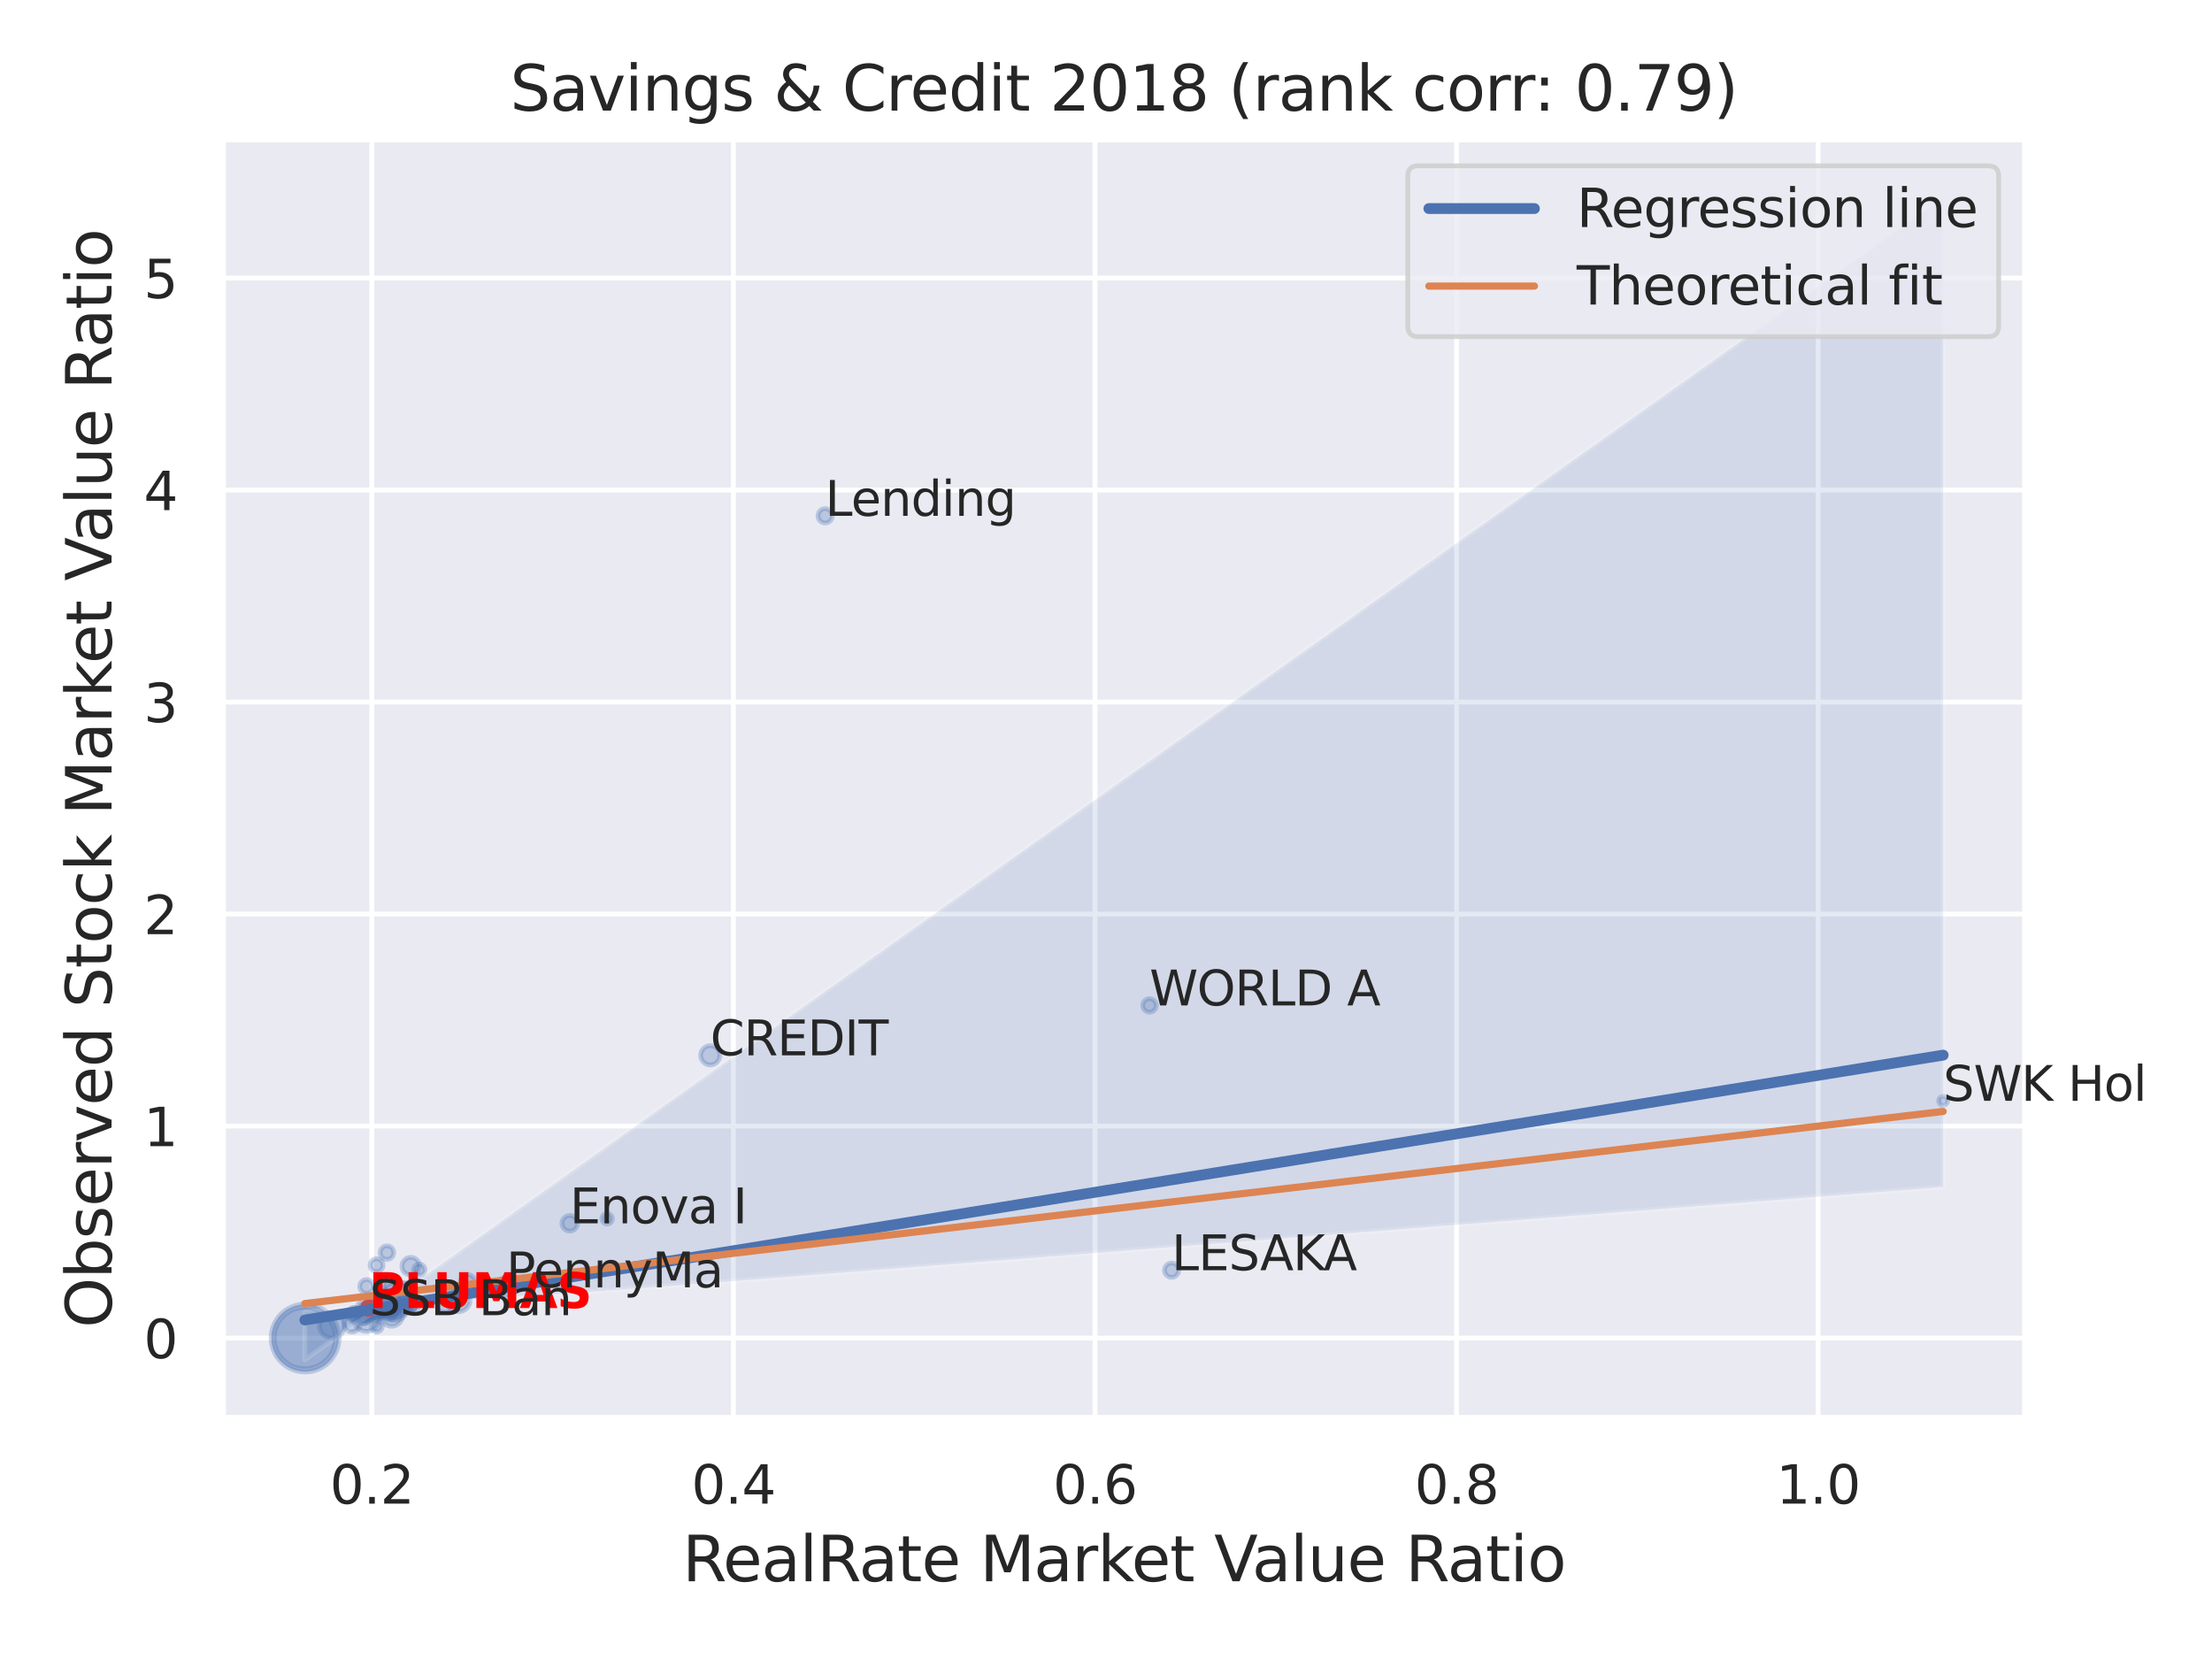 <?xml version="1.0" encoding="utf-8" standalone="no"?>
<!DOCTYPE svg PUBLIC "-//W3C//DTD SVG 1.1//EN"
  "http://www.w3.org/Graphics/SVG/1.1/DTD/svg11.dtd">
<svg xmlns:xlink="http://www.w3.org/1999/xlink" width="460.8pt" height="345.6pt" viewBox="0 0 460.8 345.6" xmlns="http://www.w3.org/2000/svg" version="1.1">
 <defs>
  <style type="text/css">*{stroke-linejoin: round; stroke-linecap: butt}</style>
 </defs>
 <g id="figure_1">
  <g id="patch_1">
   <path d="M 0 345.6 
L 460.8 345.6 
L 460.8 0 
L 0 0 
z
" style="fill: #ffffff"/>
  </g>
  <g id="axes_1">
   <g id="patch_2">
    <path d="M 46.44 295.38 
L 421.863 295.38 
L 421.863 29.04 
L 46.44 29.04 
z
" style="fill: #eaeaf2"/>
   </g>
   <g id="matplotlib.axis_1">
    <g id="xtick_1">
     <g id="line2d_1">
      <path d="M 77.459 295.38 
L 77.459 29.04 
" clip-path="url(#p05b29e1977)" style="fill: none; stroke: #ffffff; stroke-linecap: round"/>
     </g>
     <g id="text_1">
      <!-- 0.2 -->
      <g style="fill: #262626" transform="translate(68.713 313.238) scale(0.11 -0.11)">
       <defs>
        <path id="DejaVuSans-30" d="M 2034 4250 
Q 1547 4250 1301 3770 
Q 1056 3291 1056 2328 
Q 1056 1369 1301 889 
Q 1547 409 2034 409 
Q 2525 409 2770 889 
Q 3016 1369 3016 2328 
Q 3016 3291 2770 3770 
Q 2525 4250 2034 4250 
z
M 2034 4750 
Q 2819 4750 3233 4129 
Q 3647 3509 3647 2328 
Q 3647 1150 3233 529 
Q 2819 -91 2034 -91 
Q 1250 -91 836 529 
Q 422 1150 422 2328 
Q 422 3509 836 4129 
Q 1250 4750 2034 4750 
z
" transform="scale(0.016)"/>
        <path id="DejaVuSans-2e" d="M 684 794 
L 1344 794 
L 1344 0 
L 684 0 
L 684 794 
z
" transform="scale(0.016)"/>
        <path id="DejaVuSans-32" d="M 1228 531 
L 3431 531 
L 3431 0 
L 469 0 
L 469 531 
Q 828 903 1448 1529 
Q 2069 2156 2228 2338 
Q 2531 2678 2651 2914 
Q 2772 3150 2772 3378 
Q 2772 3750 2511 3984 
Q 2250 4219 1831 4219 
Q 1534 4219 1204 4116 
Q 875 4013 500 3803 
L 500 4441 
Q 881 4594 1212 4672 
Q 1544 4750 1819 4750 
Q 2544 4750 2975 4387 
Q 3406 4025 3406 3419 
Q 3406 3131 3298 2873 
Q 3191 2616 2906 2266 
Q 2828 2175 2409 1742 
Q 1991 1309 1228 531 
z
" transform="scale(0.016)"/>
       </defs>
       <use xlink:href="#DejaVuSans-30"/>
       <use xlink:href="#DejaVuSans-2e" x="63.623"/>
       <use xlink:href="#DejaVuSans-32" x="95.41"/>
      </g>
     </g>
    </g>
    <g id="xtick_2">
     <g id="line2d_2">
      <path d="M 152.783 295.38 
L 152.783 29.04 
" clip-path="url(#p05b29e1977)" style="fill: none; stroke: #ffffff; stroke-linecap: round"/>
     </g>
     <g id="text_2">
      <!-- 0.4 -->
      <g style="fill: #262626" transform="translate(144.036 313.238) scale(0.11 -0.11)">
       <defs>
        <path id="DejaVuSans-34" d="M 2419 4116 
L 825 1625 
L 2419 1625 
L 2419 4116 
z
M 2253 4666 
L 3047 4666 
L 3047 1625 
L 3713 1625 
L 3713 1100 
L 3047 1100 
L 3047 0 
L 2419 0 
L 2419 1100 
L 313 1100 
L 313 1709 
L 2253 4666 
z
" transform="scale(0.016)"/>
       </defs>
       <use xlink:href="#DejaVuSans-30"/>
       <use xlink:href="#DejaVuSans-2e" x="63.623"/>
       <use xlink:href="#DejaVuSans-34" x="95.41"/>
      </g>
     </g>
    </g>
    <g id="xtick_3">
     <g id="line2d_3">
      <path d="M 228.107 295.38 
L 228.107 29.04 
" clip-path="url(#p05b29e1977)" style="fill: none; stroke: #ffffff; stroke-linecap: round"/>
     </g>
     <g id="text_3">
      <!-- 0.6 -->
      <g style="fill: #262626" transform="translate(219.36 313.238) scale(0.11 -0.11)">
       <defs>
        <path id="DejaVuSans-36" d="M 2113 2584 
Q 1688 2584 1439 2293 
Q 1191 2003 1191 1497 
Q 1191 994 1439 701 
Q 1688 409 2113 409 
Q 2538 409 2786 701 
Q 3034 994 3034 1497 
Q 3034 2003 2786 2293 
Q 2538 2584 2113 2584 
z
M 3366 4563 
L 3366 3988 
Q 3128 4100 2886 4159 
Q 2644 4219 2406 4219 
Q 1781 4219 1451 3797 
Q 1122 3375 1075 2522 
Q 1259 2794 1537 2939 
Q 1816 3084 2150 3084 
Q 2853 3084 3261 2657 
Q 3669 2231 3669 1497 
Q 3669 778 3244 343 
Q 2819 -91 2113 -91 
Q 1303 -91 875 529 
Q 447 1150 447 2328 
Q 447 3434 972 4092 
Q 1497 4750 2381 4750 
Q 2619 4750 2861 4703 
Q 3103 4656 3366 4563 
z
" transform="scale(0.016)"/>
       </defs>
       <use xlink:href="#DejaVuSans-30"/>
       <use xlink:href="#DejaVuSans-2e" x="63.623"/>
       <use xlink:href="#DejaVuSans-36" x="95.41"/>
      </g>
     </g>
    </g>
    <g id="xtick_4">
     <g id="line2d_4">
      <path d="M 303.43 295.38 
L 303.43 29.04 
" clip-path="url(#p05b29e1977)" style="fill: none; stroke: #ffffff; stroke-linecap: round"/>
     </g>
     <g id="text_4">
      <!-- 0.8 -->
      <g style="fill: #262626" transform="translate(294.683 313.238) scale(0.11 -0.11)">
       <defs>
        <path id="DejaVuSans-38" d="M 2034 2216 
Q 1584 2216 1326 1975 
Q 1069 1734 1069 1313 
Q 1069 891 1326 650 
Q 1584 409 2034 409 
Q 2484 409 2743 651 
Q 3003 894 3003 1313 
Q 3003 1734 2745 1975 
Q 2488 2216 2034 2216 
z
M 1403 2484 
Q 997 2584 770 2862 
Q 544 3141 544 3541 
Q 544 4100 942 4425 
Q 1341 4750 2034 4750 
Q 2731 4750 3128 4425 
Q 3525 4100 3525 3541 
Q 3525 3141 3298 2862 
Q 3072 2584 2669 2484 
Q 3125 2378 3379 2068 
Q 3634 1759 3634 1313 
Q 3634 634 3220 271 
Q 2806 -91 2034 -91 
Q 1263 -91 848 271 
Q 434 634 434 1313 
Q 434 1759 690 2068 
Q 947 2378 1403 2484 
z
M 1172 3481 
Q 1172 3119 1398 2916 
Q 1625 2713 2034 2713 
Q 2441 2713 2670 2916 
Q 2900 3119 2900 3481 
Q 2900 3844 2670 4047 
Q 2441 4250 2034 4250 
Q 1625 4250 1398 4047 
Q 1172 3844 1172 3481 
z
" transform="scale(0.016)"/>
       </defs>
       <use xlink:href="#DejaVuSans-30"/>
       <use xlink:href="#DejaVuSans-2e" x="63.623"/>
       <use xlink:href="#DejaVuSans-38" x="95.41"/>
      </g>
     </g>
    </g>
    <g id="xtick_5">
     <g id="line2d_5">
      <path d="M 378.754 295.38 
L 378.754 29.04 
" clip-path="url(#p05b29e1977)" style="fill: none; stroke: #ffffff; stroke-linecap: round"/>
     </g>
     <g id="text_5">
      <!-- 1.0 -->
      <g style="fill: #262626" transform="translate(370.007 313.238) scale(0.11 -0.11)">
       <defs>
        <path id="DejaVuSans-31" d="M 794 531 
L 1825 531 
L 1825 4091 
L 703 3866 
L 703 4441 
L 1819 4666 
L 2450 4666 
L 2450 531 
L 3481 531 
L 3481 0 
L 794 0 
L 794 531 
z
" transform="scale(0.016)"/>
       </defs>
       <use xlink:href="#DejaVuSans-31"/>
       <use xlink:href="#DejaVuSans-2e" x="63.623"/>
       <use xlink:href="#DejaVuSans-30" x="95.41"/>
      </g>
     </g>
    </g>
    <g id="text_6">
     <!-- RealRate Market Value Ratio -->
     <g style="fill: #262626" transform="translate(142.165 329.404) scale(0.13 -0.13)">
      <defs>
       <path id="DejaVuSans-52" d="M 2841 2188 
Q 3044 2119 3236 1894 
Q 3428 1669 3622 1275 
L 4263 0 
L 3584 0 
L 2988 1197 
Q 2756 1666 2539 1819 
Q 2322 1972 1947 1972 
L 1259 1972 
L 1259 0 
L 628 0 
L 628 4666 
L 2053 4666 
Q 2853 4666 3247 4331 
Q 3641 3997 3641 3322 
Q 3641 2881 3436 2590 
Q 3231 2300 2841 2188 
z
M 1259 4147 
L 1259 2491 
L 2053 2491 
Q 2509 2491 2742 2702 
Q 2975 2913 2975 3322 
Q 2975 3731 2742 3939 
Q 2509 4147 2053 4147 
L 1259 4147 
z
" transform="scale(0.016)"/>
       <path id="DejaVuSans-65" d="M 3597 1894 
L 3597 1613 
L 953 1613 
Q 991 1019 1311 708 
Q 1631 397 2203 397 
Q 2534 397 2845 478 
Q 3156 559 3463 722 
L 3463 178 
Q 3153 47 2828 -22 
Q 2503 -91 2169 -91 
Q 1331 -91 842 396 
Q 353 884 353 1716 
Q 353 2575 817 3079 
Q 1281 3584 2069 3584 
Q 2775 3584 3186 3129 
Q 3597 2675 3597 1894 
z
M 3022 2063 
Q 3016 2534 2758 2815 
Q 2500 3097 2075 3097 
Q 1594 3097 1305 2825 
Q 1016 2553 972 2059 
L 3022 2063 
z
" transform="scale(0.016)"/>
       <path id="DejaVuSans-61" d="M 2194 1759 
Q 1497 1759 1228 1600 
Q 959 1441 959 1056 
Q 959 750 1161 570 
Q 1363 391 1709 391 
Q 2188 391 2477 730 
Q 2766 1069 2766 1631 
L 2766 1759 
L 2194 1759 
z
M 3341 1997 
L 3341 0 
L 2766 0 
L 2766 531 
Q 2569 213 2275 61 
Q 1981 -91 1556 -91 
Q 1019 -91 701 211 
Q 384 513 384 1019 
Q 384 1609 779 1909 
Q 1175 2209 1959 2209 
L 2766 2209 
L 2766 2266 
Q 2766 2663 2505 2880 
Q 2244 3097 1772 3097 
Q 1472 3097 1187 3025 
Q 903 2953 641 2809 
L 641 3341 
Q 956 3463 1253 3523 
Q 1550 3584 1831 3584 
Q 2591 3584 2966 3190 
Q 3341 2797 3341 1997 
z
" transform="scale(0.016)"/>
       <path id="DejaVuSans-6c" d="M 603 4863 
L 1178 4863 
L 1178 0 
L 603 0 
L 603 4863 
z
" transform="scale(0.016)"/>
       <path id="DejaVuSans-74" d="M 1172 4494 
L 1172 3500 
L 2356 3500 
L 2356 3053 
L 1172 3053 
L 1172 1153 
Q 1172 725 1289 603 
Q 1406 481 1766 481 
L 2356 481 
L 2356 0 
L 1766 0 
Q 1100 0 847 248 
Q 594 497 594 1153 
L 594 3053 
L 172 3053 
L 172 3500 
L 594 3500 
L 594 4494 
L 1172 4494 
z
" transform="scale(0.016)"/>
       <path id="DejaVuSans-20" transform="scale(0.016)"/>
       <path id="DejaVuSans-4d" d="M 628 4666 
L 1569 4666 
L 2759 1491 
L 3956 4666 
L 4897 4666 
L 4897 0 
L 4281 0 
L 4281 4097 
L 3078 897 
L 2444 897 
L 1241 4097 
L 1241 0 
L 628 0 
L 628 4666 
z
" transform="scale(0.016)"/>
       <path id="DejaVuSans-72" d="M 2631 2963 
Q 2534 3019 2420 3045 
Q 2306 3072 2169 3072 
Q 1681 3072 1420 2755 
Q 1159 2438 1159 1844 
L 1159 0 
L 581 0 
L 581 3500 
L 1159 3500 
L 1159 2956 
Q 1341 3275 1631 3429 
Q 1922 3584 2338 3584 
Q 2397 3584 2469 3576 
Q 2541 3569 2628 3553 
L 2631 2963 
z
" transform="scale(0.016)"/>
       <path id="DejaVuSans-6b" d="M 581 4863 
L 1159 4863 
L 1159 1991 
L 2875 3500 
L 3609 3500 
L 1753 1863 
L 3688 0 
L 2938 0 
L 1159 1709 
L 1159 0 
L 581 0 
L 581 4863 
z
" transform="scale(0.016)"/>
       <path id="DejaVuSans-56" d="M 1831 0 
L 50 4666 
L 709 4666 
L 2188 738 
L 3669 4666 
L 4325 4666 
L 2547 0 
L 1831 0 
z
" transform="scale(0.016)"/>
       <path id="DejaVuSans-75" d="M 544 1381 
L 544 3500 
L 1119 3500 
L 1119 1403 
Q 1119 906 1312 657 
Q 1506 409 1894 409 
Q 2359 409 2629 706 
Q 2900 1003 2900 1516 
L 2900 3500 
L 3475 3500 
L 3475 0 
L 2900 0 
L 2900 538 
Q 2691 219 2414 64 
Q 2138 -91 1772 -91 
Q 1169 -91 856 284 
Q 544 659 544 1381 
z
M 1991 3584 
L 1991 3584 
z
" transform="scale(0.016)"/>
       <path id="DejaVuSans-69" d="M 603 3500 
L 1178 3500 
L 1178 0 
L 603 0 
L 603 3500 
z
M 603 4863 
L 1178 4863 
L 1178 4134 
L 603 4134 
L 603 4863 
z
" transform="scale(0.016)"/>
       <path id="DejaVuSans-6f" d="M 1959 3097 
Q 1497 3097 1228 2736 
Q 959 2375 959 1747 
Q 959 1119 1226 758 
Q 1494 397 1959 397 
Q 2419 397 2687 759 
Q 2956 1122 2956 1747 
Q 2956 2369 2687 2733 
Q 2419 3097 1959 3097 
z
M 1959 3584 
Q 2709 3584 3137 3096 
Q 3566 2609 3566 1747 
Q 3566 888 3137 398 
Q 2709 -91 1959 -91 
Q 1206 -91 779 398 
Q 353 888 353 1747 
Q 353 2609 779 3096 
Q 1206 3584 1959 3584 
z
" transform="scale(0.016)"/>
      </defs>
      <use xlink:href="#DejaVuSans-52"/>
      <use xlink:href="#DejaVuSans-65" x="64.982"/>
      <use xlink:href="#DejaVuSans-61" x="126.506"/>
      <use xlink:href="#DejaVuSans-6c" x="187.785"/>
      <use xlink:href="#DejaVuSans-52" x="215.568"/>
      <use xlink:href="#DejaVuSans-61" x="282.801"/>
      <use xlink:href="#DejaVuSans-74" x="344.08"/>
      <use xlink:href="#DejaVuSans-65" x="383.289"/>
      <use xlink:href="#DejaVuSans-20" x="444.812"/>
      <use xlink:href="#DejaVuSans-4d" x="476.6"/>
      <use xlink:href="#DejaVuSans-61" x="562.879"/>
      <use xlink:href="#DejaVuSans-72" x="624.158"/>
      <use xlink:href="#DejaVuSans-6b" x="665.271"/>
      <use xlink:href="#DejaVuSans-65" x="719.557"/>
      <use xlink:href="#DejaVuSans-74" x="781.08"/>
      <use xlink:href="#DejaVuSans-20" x="820.289"/>
      <use xlink:href="#DejaVuSans-56" x="852.076"/>
      <use xlink:href="#DejaVuSans-61" x="912.734"/>
      <use xlink:href="#DejaVuSans-6c" x="974.014"/>
      <use xlink:href="#DejaVuSans-75" x="1001.797"/>
      <use xlink:href="#DejaVuSans-65" x="1065.176"/>
      <use xlink:href="#DejaVuSans-20" x="1126.699"/>
      <use xlink:href="#DejaVuSans-52" x="1158.486"/>
      <use xlink:href="#DejaVuSans-61" x="1225.719"/>
      <use xlink:href="#DejaVuSans-74" x="1286.998"/>
      <use xlink:href="#DejaVuSans-69" x="1326.207"/>
      <use xlink:href="#DejaVuSans-6f" x="1353.99"/>
     </g>
    </g>
   </g>
   <g id="matplotlib.axis_2">
    <g id="ytick_1">
     <g id="line2d_6">
      <path d="M 46.44 278.753 
L 421.863 278.753 
" clip-path="url(#p05b29e1977)" style="fill: none; stroke: #ffffff; stroke-linecap: round"/>
     </g>
     <g id="text_7">
      <!-- 0 -->
      <g style="fill: #262626" transform="translate(29.941 282.932) scale(0.11 -0.11)">
       <use xlink:href="#DejaVuSans-30"/>
      </g>
     </g>
    </g>
    <g id="ytick_2">
     <g id="line2d_7">
      <path d="M 46.44 234.587 
L 421.863 234.587 
" clip-path="url(#p05b29e1977)" style="fill: none; stroke: #ffffff; stroke-linecap: round"/>
     </g>
     <g id="text_8">
      <!-- 1 -->
      <g style="fill: #262626" transform="translate(29.941 238.766) scale(0.11 -0.11)">
       <use xlink:href="#DejaVuSans-31"/>
      </g>
     </g>
    </g>
    <g id="ytick_3">
     <g id="line2d_8">
      <path d="M 46.44 190.421 
L 421.863 190.421 
" clip-path="url(#p05b29e1977)" style="fill: none; stroke: #ffffff; stroke-linecap: round"/>
     </g>
     <g id="text_9">
      <!-- 2 -->
      <g style="fill: #262626" transform="translate(29.941 194.601) scale(0.11 -0.11)">
       <use xlink:href="#DejaVuSans-32"/>
      </g>
     </g>
    </g>
    <g id="ytick_4">
     <g id="line2d_9">
      <path d="M 46.44 146.256 
L 421.863 146.256 
" clip-path="url(#p05b29e1977)" style="fill: none; stroke: #ffffff; stroke-linecap: round"/>
     </g>
     <g id="text_10">
      <!-- 3 -->
      <g style="fill: #262626" transform="translate(29.941 150.435) scale(0.11 -0.11)">
       <defs>
        <path id="DejaVuSans-33" d="M 2597 2516 
Q 3050 2419 3304 2112 
Q 3559 1806 3559 1356 
Q 3559 666 3084 287 
Q 2609 -91 1734 -91 
Q 1441 -91 1130 -33 
Q 819 25 488 141 
L 488 750 
Q 750 597 1062 519 
Q 1375 441 1716 441 
Q 2309 441 2620 675 
Q 2931 909 2931 1356 
Q 2931 1769 2642 2001 
Q 2353 2234 1838 2234 
L 1294 2234 
L 1294 2753 
L 1863 2753 
Q 2328 2753 2575 2939 
Q 2822 3125 2822 3475 
Q 2822 3834 2567 4026 
Q 2313 4219 1838 4219 
Q 1578 4219 1281 4162 
Q 984 4106 628 3988 
L 628 4550 
Q 988 4650 1302 4700 
Q 1616 4750 1894 4750 
Q 2613 4750 3031 4423 
Q 3450 4097 3450 3541 
Q 3450 3153 3228 2886 
Q 3006 2619 2597 2516 
z
" transform="scale(0.016)"/>
       </defs>
       <use xlink:href="#DejaVuSans-33"/>
      </g>
     </g>
    </g>
    <g id="ytick_5">
     <g id="line2d_10">
      <path d="M 46.44 102.09 
L 421.863 102.09 
" clip-path="url(#p05b29e1977)" style="fill: none; stroke: #ffffff; stroke-linecap: round"/>
     </g>
     <g id="text_11">
      <!-- 4 -->
      <g style="fill: #262626" transform="translate(29.941 106.269) scale(0.11 -0.11)">
       <use xlink:href="#DejaVuSans-34"/>
      </g>
     </g>
    </g>
    <g id="ytick_6">
     <g id="line2d_11">
      <path d="M 46.44 57.925 
L 421.863 57.925 
" clip-path="url(#p05b29e1977)" style="fill: none; stroke: #ffffff; stroke-linecap: round"/>
     </g>
     <g id="text_12">
      <!-- 5 -->
      <g style="fill: #262626" transform="translate(29.941 62.104) scale(0.11 -0.11)">
       <defs>
        <path id="DejaVuSans-35" d="M 691 4666 
L 3169 4666 
L 3169 4134 
L 1269 4134 
L 1269 2991 
Q 1406 3038 1543 3061 
Q 1681 3084 1819 3084 
Q 2600 3084 3056 2656 
Q 3513 2228 3513 1497 
Q 3513 744 3044 326 
Q 2575 -91 1722 -91 
Q 1428 -91 1123 -41 
Q 819 9 494 109 
L 494 744 
Q 775 591 1075 516 
Q 1375 441 1709 441 
Q 2250 441 2565 725 
Q 2881 1009 2881 1497 
Q 2881 1984 2565 2268 
Q 2250 2553 1709 2553 
Q 1456 2553 1204 2497 
Q 953 2441 691 2322 
L 691 4666 
z
" transform="scale(0.016)"/>
       </defs>
       <use xlink:href="#DejaVuSans-35"/>
      </g>
     </g>
    </g>
    <g id="text_13">
     <!-- Observed Stock Market Value Ratio -->
     <g style="fill: #262626" transform="translate(23.238 276.612) rotate(-90) scale(0.13 -0.13)">
      <defs>
       <path id="DejaVuSans-4f" d="M 2522 4238 
Q 1834 4238 1429 3725 
Q 1025 3213 1025 2328 
Q 1025 1447 1429 934 
Q 1834 422 2522 422 
Q 3209 422 3611 934 
Q 4013 1447 4013 2328 
Q 4013 3213 3611 3725 
Q 3209 4238 2522 4238 
z
M 2522 4750 
Q 3503 4750 4090 4092 
Q 4678 3434 4678 2328 
Q 4678 1225 4090 567 
Q 3503 -91 2522 -91 
Q 1538 -91 948 565 
Q 359 1222 359 2328 
Q 359 3434 948 4092 
Q 1538 4750 2522 4750 
z
" transform="scale(0.016)"/>
       <path id="DejaVuSans-62" d="M 3116 1747 
Q 3116 2381 2855 2742 
Q 2594 3103 2138 3103 
Q 1681 3103 1420 2742 
Q 1159 2381 1159 1747 
Q 1159 1113 1420 752 
Q 1681 391 2138 391 
Q 2594 391 2855 752 
Q 3116 1113 3116 1747 
z
M 1159 2969 
Q 1341 3281 1617 3432 
Q 1894 3584 2278 3584 
Q 2916 3584 3314 3078 
Q 3713 2572 3713 1747 
Q 3713 922 3314 415 
Q 2916 -91 2278 -91 
Q 1894 -91 1617 61 
Q 1341 213 1159 525 
L 1159 0 
L 581 0 
L 581 4863 
L 1159 4863 
L 1159 2969 
z
" transform="scale(0.016)"/>
       <path id="DejaVuSans-73" d="M 2834 3397 
L 2834 2853 
Q 2591 2978 2328 3040 
Q 2066 3103 1784 3103 
Q 1356 3103 1142 2972 
Q 928 2841 928 2578 
Q 928 2378 1081 2264 
Q 1234 2150 1697 2047 
L 1894 2003 
Q 2506 1872 2764 1633 
Q 3022 1394 3022 966 
Q 3022 478 2636 193 
Q 2250 -91 1575 -91 
Q 1294 -91 989 -36 
Q 684 19 347 128 
L 347 722 
Q 666 556 975 473 
Q 1284 391 1588 391 
Q 1994 391 2212 530 
Q 2431 669 2431 922 
Q 2431 1156 2273 1281 
Q 2116 1406 1581 1522 
L 1381 1569 
Q 847 1681 609 1914 
Q 372 2147 372 2553 
Q 372 3047 722 3315 
Q 1072 3584 1716 3584 
Q 2034 3584 2315 3537 
Q 2597 3491 2834 3397 
z
" transform="scale(0.016)"/>
       <path id="DejaVuSans-76" d="M 191 3500 
L 800 3500 
L 1894 563 
L 2988 3500 
L 3597 3500 
L 2284 0 
L 1503 0 
L 191 3500 
z
" transform="scale(0.016)"/>
       <path id="DejaVuSans-64" d="M 2906 2969 
L 2906 4863 
L 3481 4863 
L 3481 0 
L 2906 0 
L 2906 525 
Q 2725 213 2448 61 
Q 2172 -91 1784 -91 
Q 1150 -91 751 415 
Q 353 922 353 1747 
Q 353 2572 751 3078 
Q 1150 3584 1784 3584 
Q 2172 3584 2448 3432 
Q 2725 3281 2906 2969 
z
M 947 1747 
Q 947 1113 1208 752 
Q 1469 391 1925 391 
Q 2381 391 2643 752 
Q 2906 1113 2906 1747 
Q 2906 2381 2643 2742 
Q 2381 3103 1925 3103 
Q 1469 3103 1208 2742 
Q 947 2381 947 1747 
z
" transform="scale(0.016)"/>
       <path id="DejaVuSans-53" d="M 3425 4513 
L 3425 3897 
Q 3066 4069 2747 4153 
Q 2428 4238 2131 4238 
Q 1616 4238 1336 4038 
Q 1056 3838 1056 3469 
Q 1056 3159 1242 3001 
Q 1428 2844 1947 2747 
L 2328 2669 
Q 3034 2534 3370 2195 
Q 3706 1856 3706 1288 
Q 3706 609 3251 259 
Q 2797 -91 1919 -91 
Q 1588 -91 1214 -16 
Q 841 59 441 206 
L 441 856 
Q 825 641 1194 531 
Q 1563 422 1919 422 
Q 2459 422 2753 634 
Q 3047 847 3047 1241 
Q 3047 1584 2836 1778 
Q 2625 1972 2144 2069 
L 1759 2144 
Q 1053 2284 737 2584 
Q 422 2884 422 3419 
Q 422 4038 858 4394 
Q 1294 4750 2059 4750 
Q 2388 4750 2728 4690 
Q 3069 4631 3425 4513 
z
" transform="scale(0.016)"/>
       <path id="DejaVuSans-63" d="M 3122 3366 
L 3122 2828 
Q 2878 2963 2633 3030 
Q 2388 3097 2138 3097 
Q 1578 3097 1268 2742 
Q 959 2388 959 1747 
Q 959 1106 1268 751 
Q 1578 397 2138 397 
Q 2388 397 2633 464 
Q 2878 531 3122 666 
L 3122 134 
Q 2881 22 2623 -34 
Q 2366 -91 2075 -91 
Q 1284 -91 818 406 
Q 353 903 353 1747 
Q 353 2603 823 3093 
Q 1294 3584 2113 3584 
Q 2378 3584 2631 3529 
Q 2884 3475 3122 3366 
z
" transform="scale(0.016)"/>
      </defs>
      <use xlink:href="#DejaVuSans-4f"/>
      <use xlink:href="#DejaVuSans-62" x="78.711"/>
      <use xlink:href="#DejaVuSans-73" x="142.188"/>
      <use xlink:href="#DejaVuSans-65" x="194.287"/>
      <use xlink:href="#DejaVuSans-72" x="255.811"/>
      <use xlink:href="#DejaVuSans-76" x="296.924"/>
      <use xlink:href="#DejaVuSans-65" x="356.104"/>
      <use xlink:href="#DejaVuSans-64" x="417.627"/>
      <use xlink:href="#DejaVuSans-20" x="481.104"/>
      <use xlink:href="#DejaVuSans-53" x="512.891"/>
      <use xlink:href="#DejaVuSans-74" x="576.367"/>
      <use xlink:href="#DejaVuSans-6f" x="615.576"/>
      <use xlink:href="#DejaVuSans-63" x="676.758"/>
      <use xlink:href="#DejaVuSans-6b" x="731.738"/>
      <use xlink:href="#DejaVuSans-20" x="789.648"/>
      <use xlink:href="#DejaVuSans-4d" x="821.436"/>
      <use xlink:href="#DejaVuSans-61" x="907.715"/>
      <use xlink:href="#DejaVuSans-72" x="968.994"/>
      <use xlink:href="#DejaVuSans-6b" x="1010.107"/>
      <use xlink:href="#DejaVuSans-65" x="1064.393"/>
      <use xlink:href="#DejaVuSans-74" x="1125.916"/>
      <use xlink:href="#DejaVuSans-20" x="1165.125"/>
      <use xlink:href="#DejaVuSans-56" x="1196.912"/>
      <use xlink:href="#DejaVuSans-61" x="1257.57"/>
      <use xlink:href="#DejaVuSans-6c" x="1318.85"/>
      <use xlink:href="#DejaVuSans-75" x="1346.633"/>
      <use xlink:href="#DejaVuSans-65" x="1410.012"/>
      <use xlink:href="#DejaVuSans-20" x="1471.535"/>
      <use xlink:href="#DejaVuSans-52" x="1503.322"/>
      <use xlink:href="#DejaVuSans-61" x="1570.555"/>
      <use xlink:href="#DejaVuSans-74" x="1631.834"/>
      <use xlink:href="#DejaVuSans-69" x="1671.043"/>
      <use xlink:href="#DejaVuSans-6f" x="1698.826"/>
     </g>
    </g>
   </g>
   <g id="PathCollection_1">
    <path d="M 239.46 210.861 
C 239.835 210.861 240.195 210.712 240.46 210.447 
C 240.725 210.182 240.874 209.822 240.874 209.447 
C 240.874 209.073 240.725 208.713 240.46 208.448 
C 240.195 208.183 239.835 208.034 239.46 208.034 
C 239.085 208.034 238.726 208.183 238.461 208.448 
C 238.196 208.713 238.047 209.073 238.047 209.447 
C 238.047 209.822 238.196 210.182 238.461 210.447 
C 238.726 210.712 239.085 210.861 239.46 210.861 
z
" clip-path="url(#p05b29e1977)" style="fill: #4c72b0; fill-opacity: 0.3; stroke: #4c72b0; stroke-opacity: 0.3"/>
    <path d="M 63.557 285.807 
C 65.432 285.807 67.231 285.062 68.557 283.736 
C 69.883 282.41 70.628 280.611 70.628 278.736 
C 70.628 276.861 69.883 275.062 68.557 273.736 
C 67.231 272.41 65.432 271.665 63.557 271.665 
C 61.681 271.665 59.883 272.41 58.557 273.736 
C 57.231 275.062 56.486 276.861 56.486 278.736 
C 56.486 280.611 57.231 282.41 58.557 283.736 
C 59.883 285.062 61.681 285.807 63.557 285.807 
z
" clip-path="url(#p05b29e1977)" style="fill: #4c72b0; fill-opacity: 0.3; stroke: #4c72b0; stroke-opacity: 0.3"/>
    <path d="M 80.608 262.359 
C 80.982 262.359 81.341 262.21 81.606 261.946 
C 81.87 261.681 82.019 261.323 82.019 260.949 
C 82.019 260.574 81.87 260.216 81.606 259.951 
C 81.341 259.687 80.982 259.538 80.608 259.538 
C 80.234 259.538 79.875 259.687 79.611 259.951 
C 79.346 260.216 79.198 260.574 79.198 260.949 
C 79.198 261.323 79.346 261.681 79.611 261.946 
C 79.875 262.21 80.234 262.359 80.608 262.359 
z
" clip-path="url(#p05b29e1977)" style="fill: #4c72b0; fill-opacity: 0.3; stroke: #4c72b0; stroke-opacity: 0.3"/>
    <path d="M 78.019 274.976 
C 78.43 274.976 78.825 274.812 79.115 274.522 
C 79.406 274.231 79.569 273.837 79.569 273.426 
C 79.569 273.015 79.406 272.621 79.115 272.33 
C 78.825 272.039 78.43 271.876 78.019 271.876 
C 77.608 271.876 77.214 272.039 76.923 272.33 
C 76.633 272.621 76.469 273.015 76.469 273.426 
C 76.469 273.837 76.633 274.231 76.923 274.522 
C 77.214 274.812 77.608 274.976 78.019 274.976 
z
" clip-path="url(#p05b29e1977)" style="fill: #4c72b0; fill-opacity: 0.3; stroke: #4c72b0; stroke-opacity: 0.3"/>
    <path d="M 147.966 221.843 
C 148.497 221.843 149.007 221.632 149.382 221.256 
C 149.758 220.881 149.969 220.372 149.969 219.841 
C 149.969 219.31 149.758 218.8 149.382 218.425 
C 149.007 218.049 148.497 217.838 147.966 217.838 
C 147.435 217.838 146.926 218.049 146.551 218.425 
C 146.175 218.8 145.964 219.31 145.964 219.841 
C 145.964 220.372 146.175 220.881 146.551 221.256 
C 146.926 221.632 147.435 221.843 147.966 221.843 
z
" clip-path="url(#p05b29e1977)" style="fill: #4c72b0; fill-opacity: 0.3; stroke: #4c72b0; stroke-opacity: 0.3"/>
    <path d="M 78.983 272.93 
C 79.397 272.93 79.795 272.766 80.088 272.473 
C 80.381 272.18 80.545 271.782 80.545 271.368 
C 80.545 270.953 80.381 270.556 80.088 270.263 
C 79.795 269.97 79.397 269.805 78.983 269.805 
C 78.568 269.805 78.171 269.97 77.878 270.263 
C 77.585 270.556 77.42 270.953 77.42 271.368 
C 77.42 271.782 77.585 272.18 77.878 272.473 
C 78.171 272.766 78.568 272.93 78.983 272.93 
z
" clip-path="url(#p05b29e1977)" style="fill: #4c72b0; fill-opacity: 0.3; stroke: #4c72b0; stroke-opacity: 0.3"/>
    <path d="M 75.787 273.884 
C 76.159 273.884 76.516 273.736 76.779 273.473 
C 77.042 273.21 77.19 272.853 77.19 272.481 
C 77.19 272.109 77.042 271.753 76.779 271.489 
C 76.516 271.226 76.159 271.079 75.787 271.079 
C 75.415 271.079 75.058 271.226 74.795 271.489 
C 74.532 271.753 74.384 272.109 74.384 272.481 
C 74.384 272.853 74.532 273.21 74.795 273.473 
C 75.058 273.736 75.415 273.884 75.787 273.884 
z
" clip-path="url(#p05b29e1977)" style="fill: #4c72b0; fill-opacity: 0.3; stroke: #4c72b0; stroke-opacity: 0.3"/>
    <path d="M 81.071 273.836 
C 81.412 273.836 81.739 273.7 81.98 273.46 
C 82.22 273.219 82.356 272.892 82.356 272.551 
C 82.356 272.211 82.22 271.884 81.98 271.643 
C 81.739 271.402 81.412 271.267 81.071 271.267 
C 80.731 271.267 80.404 271.402 80.163 271.643 
C 79.922 271.884 79.787 272.211 79.787 272.551 
C 79.787 272.892 79.922 273.219 80.163 273.46 
C 80.404 273.7 80.731 273.836 81.071 273.836 
z
" clip-path="url(#p05b29e1977)" style="fill: #4c72b0; fill-opacity: 0.3; stroke: #4c72b0; stroke-opacity: 0.3"/>
    <path d="M 126.472 254.988 
C 126.764 254.988 127.044 254.872 127.251 254.665 
C 127.457 254.458 127.574 254.178 127.574 253.886 
C 127.574 253.594 127.457 253.314 127.251 253.107 
C 127.044 252.901 126.764 252.785 126.472 252.785 
C 126.18 252.785 125.9 252.901 125.693 253.107 
C 125.487 253.314 125.37 253.594 125.37 253.886 
C 125.37 254.178 125.487 254.458 125.693 254.665 
C 125.9 254.872 126.18 254.988 126.472 254.988 
z
" clip-path="url(#p05b29e1977)" style="fill: #4c72b0; fill-opacity: 0.3; stroke: #4c72b0; stroke-opacity: 0.3"/>
    <path d="M 78.497 277.45 
C 78.803 277.45 79.097 277.328 79.313 277.112 
C 79.53 276.895 79.651 276.602 79.651 276.296 
C 79.651 275.989 79.53 275.696 79.313 275.479 
C 79.097 275.263 78.803 275.141 78.497 275.141 
C 78.191 275.141 77.897 275.263 77.681 275.479 
C 77.464 275.696 77.343 275.989 77.343 276.296 
C 77.343 276.602 77.464 276.895 77.681 277.112 
C 77.897 277.328 78.191 277.45 78.497 277.45 
z
" clip-path="url(#p05b29e1977)" style="fill: #4c72b0; fill-opacity: 0.3; stroke: #4c72b0; stroke-opacity: 0.3"/>
    <path d="M 63.505 285.129 
C 65.2 285.129 66.826 284.455 68.024 283.257 
C 69.223 282.058 69.896 280.432 69.896 278.737 
C 69.896 277.042 69.223 275.416 68.024 274.218 
C 66.826 273.019 65.2 272.346 63.505 272.346 
C 61.81 272.346 60.184 273.019 58.985 274.218 
C 57.787 275.416 57.113 277.042 57.113 278.737 
C 57.113 280.432 57.787 282.058 58.985 283.257 
C 60.184 284.455 61.81 285.129 63.505 285.129 
z
" clip-path="url(#p05b29e1977)" style="fill: #4c72b0; fill-opacity: 0.3; stroke: #4c72b0; stroke-opacity: 0.3"/>
    <path d="M 82.303 275.016 
C 83.007 275.016 83.682 274.737 84.179 274.239 
C 84.677 273.742 84.956 273.067 84.956 272.363 
C 84.956 271.66 84.677 270.985 84.179 270.488 
C 83.682 269.99 83.007 269.711 82.303 269.711 
C 81.6 269.711 80.925 269.99 80.428 270.488 
C 79.93 270.985 79.651 271.66 79.651 272.363 
C 79.651 273.067 79.93 273.742 80.428 274.239 
C 80.925 274.737 81.6 275.016 82.303 275.016 
z
" clip-path="url(#p05b29e1977)" style="fill: #4c72b0; fill-opacity: 0.3; stroke: #4c72b0; stroke-opacity: 0.3"/>
    <path d="M 77.415 273.553 
C 77.79 273.553 78.151 273.404 78.417 273.138 
C 78.682 272.873 78.832 272.512 78.832 272.137 
C 78.832 271.761 78.682 271.4 78.417 271.135 
C 78.151 270.869 77.79 270.72 77.415 270.72 
C 77.039 270.72 76.678 270.869 76.413 271.135 
C 76.147 271.4 75.998 271.761 75.998 272.137 
C 75.998 272.512 76.147 272.873 76.413 273.138 
C 76.678 273.404 77.039 273.553 77.415 273.553 
z
" clip-path="url(#p05b29e1977)" style="fill: #4c72b0; fill-opacity: 0.3; stroke: #4c72b0; stroke-opacity: 0.3"/>
    <path d="M 244.07 266.094 
C 244.465 266.094 244.844 265.937 245.123 265.658 
C 245.402 265.378 245.559 264.999 245.559 264.604 
C 245.559 264.209 245.402 263.83 245.123 263.551 
C 244.844 263.272 244.465 263.115 244.07 263.115 
C 243.675 263.115 243.296 263.272 243.016 263.551 
C 242.737 263.83 242.58 264.209 242.58 264.604 
C 242.58 264.999 242.737 265.378 243.016 265.658 
C 243.296 265.937 243.675 266.094 244.07 266.094 
z
" clip-path="url(#p05b29e1977)" style="fill: #4c72b0; fill-opacity: 0.3; stroke: #4c72b0; stroke-opacity: 0.3"/>
    <path d="M 84.414 271.006 
C 84.921 271.006 85.408 270.804 85.767 270.445 
C 86.126 270.086 86.328 269.599 86.328 269.092 
C 86.328 268.584 86.126 268.097 85.767 267.739 
C 85.408 267.38 84.921 267.178 84.414 267.178 
C 83.906 267.178 83.419 267.38 83.061 267.739 
C 82.702 268.097 82.5 268.584 82.5 269.092 
C 82.5 269.599 82.702 270.086 83.061 270.445 
C 83.419 270.804 83.906 271.006 84.414 271.006 
z
" clip-path="url(#p05b29e1977)" style="fill: #4c72b0; fill-opacity: 0.3; stroke: #4c72b0; stroke-opacity: 0.3"/>
    <path d="M 81.402 273.899 
C 81.947 273.899 82.471 273.683 82.857 273.297 
C 83.243 272.911 83.46 272.387 83.46 271.841 
C 83.46 271.296 83.243 270.772 82.857 270.386 
C 82.471 270 81.947 269.783 81.402 269.783 
C 80.856 269.783 80.332 270 79.946 270.386 
C 79.56 270.772 79.344 271.296 79.344 271.841 
C 79.344 272.387 79.56 272.911 79.946 273.297 
C 80.332 273.683 80.856 273.899 81.402 273.899 
z
" clip-path="url(#p05b29e1977)" style="fill: #4c72b0; fill-opacity: 0.3; stroke: #4c72b0; stroke-opacity: 0.3"/>
    <path d="M 79.338 272.687 
C 79.686 272.687 80.02 272.548 80.267 272.302 
C 80.513 272.056 80.651 271.722 80.651 271.373 
C 80.651 271.025 80.513 270.691 80.267 270.444 
C 80.02 270.198 79.686 270.06 79.338 270.06 
C 78.99 270.06 78.656 270.198 78.409 270.444 
C 78.163 270.691 78.024 271.025 78.024 271.373 
C 78.024 271.722 78.163 272.056 78.409 272.302 
C 78.656 272.548 78.99 272.687 79.338 272.687 
z
" clip-path="url(#p05b29e1977)" style="fill: #4c72b0; fill-opacity: 0.3; stroke: #4c72b0; stroke-opacity: 0.3"/>
    <path d="M 76.355 269.394 
C 76.732 269.394 77.092 269.245 77.359 268.979 
C 77.625 268.713 77.774 268.352 77.774 267.976 
C 77.774 267.599 77.625 267.238 77.359 266.972 
C 77.092 266.706 76.732 266.557 76.355 266.557 
C 75.979 266.557 75.618 266.706 75.352 266.972 
C 75.086 267.238 74.936 267.599 74.936 267.976 
C 74.936 268.352 75.086 268.713 75.352 268.979 
C 75.618 269.245 75.979 269.394 76.355 269.394 
z
" clip-path="url(#p05b29e1977)" style="fill: #4c72b0; fill-opacity: 0.3; stroke: #4c72b0; stroke-opacity: 0.3"/>
    <path d="M 92.688 273.405 
C 93.206 273.405 93.703 273.2 94.069 272.833 
C 94.435 272.467 94.641 271.971 94.641 271.453 
C 94.641 270.935 94.435 270.438 94.069 270.072 
C 93.703 269.706 93.206 269.5 92.688 269.5 
C 92.17 269.5 91.674 269.706 91.308 270.072 
C 90.941 270.438 90.736 270.935 90.736 271.453 
C 90.736 271.971 90.941 272.467 91.308 272.833 
C 91.674 273.2 92.17 273.405 92.688 273.405 
z
" clip-path="url(#p05b29e1977)" style="fill: #4c72b0; fill-opacity: 0.3; stroke: #4c72b0; stroke-opacity: 0.3"/>
    <path d="M 404.798 230.25 
C 405.044 230.25 405.279 230.152 405.453 229.979 
C 405.627 229.805 405.724 229.569 405.724 229.324 
C 405.724 229.078 405.627 228.843 405.453 228.669 
C 405.279 228.495 405.044 228.398 404.798 228.398 
C 404.552 228.398 404.317 228.495 404.143 228.669 
C 403.97 228.843 403.872 229.078 403.872 229.324 
C 403.872 229.569 403.97 229.805 404.143 229.979 
C 404.317 230.152 404.552 230.25 404.798 230.25 
z
" clip-path="url(#p05b29e1977)" style="fill: #4c72b0; fill-opacity: 0.3; stroke: #4c72b0; stroke-opacity: 0.3"/>
    <path d="M 81.584 276.292 
C 82.188 276.292 82.767 276.052 83.194 275.625 
C 83.621 275.198 83.86 274.619 83.86 274.015 
C 83.86 273.411 83.621 272.832 83.194 272.405 
C 82.767 271.978 82.188 271.739 81.584 271.739 
C 80.98 271.739 80.401 271.978 79.974 272.405 
C 79.547 272.832 79.307 273.411 79.307 274.015 
C 79.307 274.619 79.547 275.198 79.974 275.625 
C 80.401 276.052 80.98 276.292 81.584 276.292 
z
" clip-path="url(#p05b29e1977)" style="fill: #4c72b0; fill-opacity: 0.3; stroke: #4c72b0; stroke-opacity: 0.3"/>
    <path d="M 76.559 275.213 
C 76.941 275.213 77.308 275.061 77.578 274.791 
C 77.848 274.521 78 274.154 78 273.772 
C 78 273.39 77.848 273.023 77.578 272.753 
C 77.308 272.483 76.941 272.331 76.559 272.331 
C 76.177 272.331 75.81 272.483 75.54 272.753 
C 75.27 273.023 75.118 273.39 75.118 273.772 
C 75.118 274.154 75.27 274.521 75.54 274.791 
C 75.81 275.061 76.177 275.213 76.559 275.213 
z
" clip-path="url(#p05b29e1977)" style="fill: #4c72b0; fill-opacity: 0.3; stroke: #4c72b0; stroke-opacity: 0.3"/>
    <path d="M 79.141 274.694 
C 79.564 274.694 79.97 274.526 80.27 274.227 
C 80.569 273.927 80.738 273.521 80.738 273.097 
C 80.738 272.674 80.569 272.268 80.27 271.968 
C 79.97 271.669 79.564 271.5 79.141 271.5 
C 78.717 271.5 78.311 271.669 78.011 271.968 
C 77.712 272.268 77.544 272.674 77.544 273.097 
C 77.544 273.521 77.712 273.927 78.011 274.227 
C 78.311 274.526 78.717 274.694 79.141 274.694 
z
" clip-path="url(#p05b29e1977)" style="fill: #4c72b0; fill-opacity: 0.3; stroke: #4c72b0; stroke-opacity: 0.3"/>
    <path d="M 85.057 273.3 
C 85.455 273.3 85.837 273.142 86.119 272.86 
C 86.401 272.578 86.559 272.196 86.559 271.798 
C 86.559 271.399 86.401 271.017 86.119 270.735 
C 85.837 270.454 85.455 270.295 85.057 270.295 
C 84.658 270.295 84.276 270.454 83.994 270.735 
C 83.712 271.017 83.554 271.399 83.554 271.798 
C 83.554 272.196 83.712 272.578 83.994 272.86 
C 84.276 273.142 84.658 273.3 85.057 273.3 
z
" clip-path="url(#p05b29e1977)" style="fill: #4c72b0; fill-opacity: 0.3; stroke: #4c72b0; stroke-opacity: 0.3"/>
    <path d="M 76.842 273.816 
C 77.195 273.816 77.533 273.676 77.782 273.426 
C 78.031 273.177 78.171 272.839 78.171 272.487 
C 78.171 272.134 78.031 271.796 77.782 271.547 
C 77.533 271.298 77.195 271.158 76.842 271.158 
C 76.49 271.158 76.152 271.298 75.903 271.547 
C 75.653 271.796 75.513 272.134 75.513 272.487 
C 75.513 272.839 75.653 273.177 75.903 273.426 
C 76.152 273.676 76.49 273.816 76.842 273.816 
z
" clip-path="url(#p05b29e1977)" style="fill: #4c72b0; fill-opacity: 0.3; stroke: #4c72b0; stroke-opacity: 0.3"/>
    <path d="M 84.716 273.251 
C 85.289 273.251 85.838 273.023 86.244 272.618 
C 86.649 272.213 86.876 271.663 86.876 271.09 
C 86.876 270.517 86.649 269.967 86.244 269.562 
C 85.838 269.157 85.289 268.929 84.716 268.929 
C 84.143 268.929 83.593 269.157 83.188 269.562 
C 82.783 269.967 82.555 270.517 82.555 271.09 
C 82.555 271.663 82.783 272.213 83.188 272.618 
C 83.593 273.023 84.143 273.251 84.716 273.251 
z
" clip-path="url(#p05b29e1977)" style="fill: #4c72b0; fill-opacity: 0.3; stroke: #4c72b0; stroke-opacity: 0.3"/>
    <path d="M 73.345 277.469 
C 73.79 277.469 74.217 277.292 74.532 276.977 
C 74.847 276.662 75.024 276.235 75.024 275.789 
C 75.024 275.344 74.847 274.916 74.532 274.602 
C 74.217 274.287 73.79 274.11 73.345 274.11 
C 72.899 274.11 72.472 274.287 72.157 274.602 
C 71.842 274.916 71.665 275.344 71.665 275.789 
C 71.665 276.235 71.842 276.662 72.157 276.977 
C 72.472 277.292 72.899 277.469 73.345 277.469 
z
" clip-path="url(#p05b29e1977)" style="fill: #4c72b0; fill-opacity: 0.3; stroke: #4c72b0; stroke-opacity: 0.3"/>
    <path d="M 69.157 278.749 
C 69.856 278.749 70.526 278.471 71.02 277.977 
C 71.515 277.483 71.792 276.812 71.792 276.113 
C 71.792 275.415 71.515 274.744 71.02 274.25 
C 70.526 273.756 69.856 273.478 69.157 273.478 
C 68.458 273.478 67.787 273.756 67.293 274.25 
C 66.799 274.744 66.521 275.415 66.521 276.113 
C 66.521 276.812 66.799 277.483 67.293 277.977 
C 67.787 278.471 68.458 278.749 69.157 278.749 
z
" clip-path="url(#p05b29e1977)" style="fill: #4c72b0; fill-opacity: 0.3; stroke: #4c72b0; stroke-opacity: 0.3"/>
    <path d="M 81.314 273.095 
C 81.716 273.095 82.102 272.936 82.386 272.652 
C 82.67 272.368 82.83 271.982 82.83 271.58 
C 82.83 271.178 82.67 270.793 82.386 270.509 
C 82.102 270.225 81.716 270.065 81.314 270.065 
C 80.913 270.065 80.527 270.225 80.243 270.509 
C 79.959 270.793 79.799 271.178 79.799 271.58 
C 79.799 271.982 79.959 272.368 80.243 272.652 
C 80.527 272.936 80.913 273.095 81.314 273.095 
z
" clip-path="url(#p05b29e1977)" style="fill: #4c72b0; fill-opacity: 0.3; stroke: #4c72b0; stroke-opacity: 0.3"/>
    <path d="M 73.642 274.885 
C 73.974 274.885 74.293 274.753 74.528 274.517 
C 74.763 274.282 74.896 273.963 74.896 273.631 
C 74.896 273.298 74.763 272.979 74.528 272.744 
C 74.293 272.509 73.974 272.377 73.642 272.377 
C 73.309 272.377 72.99 272.509 72.755 272.744 
C 72.52 272.979 72.388 273.298 72.388 273.631 
C 72.388 273.963 72.52 274.282 72.755 274.517 
C 72.99 274.753 73.309 274.885 73.642 274.885 
z
" clip-path="url(#p05b29e1977)" style="fill: #4c72b0; fill-opacity: 0.3; stroke: #4c72b0; stroke-opacity: 0.3"/>
    <path d="M 84.037 272.054 
C 84.359 272.054 84.667 271.926 84.894 271.699 
C 85.122 271.471 85.25 271.163 85.25 270.841 
C 85.25 270.519 85.122 270.211 84.894 269.983 
C 84.667 269.756 84.359 269.628 84.037 269.628 
C 83.715 269.628 83.407 269.756 83.179 269.983 
C 82.952 270.211 82.824 270.519 82.824 270.841 
C 82.824 271.163 82.952 271.471 83.179 271.699 
C 83.407 271.926 83.715 272.054 84.037 272.054 
z
" clip-path="url(#p05b29e1977)" style="fill: #4c72b0; fill-opacity: 0.3; stroke: #4c72b0; stroke-opacity: 0.3"/>
    <path d="M 81.841 274.143 
C 82.202 274.143 82.549 273.999 82.805 273.743 
C 83.06 273.488 83.204 273.141 83.204 272.779 
C 83.204 272.418 83.06 272.071 82.805 271.815 
C 82.549 271.56 82.202 271.416 81.841 271.416 
C 81.479 271.416 81.132 271.56 80.877 271.815 
C 80.621 272.071 80.477 272.418 80.477 272.779 
C 80.477 273.141 80.621 273.488 80.877 273.743 
C 81.132 273.999 81.479 274.143 81.841 274.143 
z
" clip-path="url(#p05b29e1977)" style="fill: #4c72b0; fill-opacity: 0.3; stroke: #4c72b0; stroke-opacity: 0.3"/>
    <path d="M 76.042 275.669 
C 76.454 275.669 76.849 275.506 77.141 275.214 
C 77.432 274.923 77.596 274.528 77.596 274.116 
C 77.596 273.704 77.432 273.309 77.141 273.018 
C 76.849 272.726 76.454 272.563 76.042 272.563 
C 75.63 272.563 75.235 272.726 74.944 273.018 
C 74.653 273.309 74.489 273.704 74.489 274.116 
C 74.489 274.528 74.653 274.923 74.944 275.214 
C 75.235 275.506 75.63 275.669 76.042 275.669 
z
" clip-path="url(#p05b29e1977)" style="fill: #4c72b0; fill-opacity: 0.3; stroke: #4c72b0; stroke-opacity: 0.3"/>
    <path d="M 75.675 275.774 
C 75.957 275.774 76.227 275.662 76.426 275.463 
C 76.625 275.264 76.737 274.994 76.737 274.713 
C 76.737 274.431 76.625 274.161 76.426 273.962 
C 76.227 273.763 75.957 273.651 75.675 273.651 
C 75.394 273.651 75.124 273.763 74.925 273.962 
C 74.726 274.161 74.614 274.431 74.614 274.713 
C 74.614 274.994 74.726 275.264 74.925 275.463 
C 75.124 275.662 75.394 275.774 75.675 275.774 
z
" clip-path="url(#p05b29e1977)" style="fill: #4c72b0; fill-opacity: 0.3; stroke: #4c72b0; stroke-opacity: 0.3"/>
    <path d="M 82.672 274.143 
C 83.608 274.143 84.506 273.772 85.168 273.11 
C 85.83 272.448 86.202 271.55 86.202 270.614 
C 86.202 269.678 85.83 268.78 85.168 268.118 
C 84.506 267.456 83.608 267.084 82.672 267.084 
C 81.736 267.084 80.838 267.456 80.176 268.118 
C 79.514 268.78 79.142 269.678 79.142 270.614 
C 79.142 271.55 79.514 272.448 80.176 273.11 
C 80.838 273.772 81.736 274.143 82.672 274.143 
z
" clip-path="url(#p05b29e1977)" style="fill: #4c72b0; fill-opacity: 0.3; stroke: #4c72b0; stroke-opacity: 0.3"/>
    <path d="M 74.032 275.48 
C 74.445 275.48 74.84 275.316 75.131 275.025 
C 75.423 274.733 75.586 274.338 75.586 273.926 
C 75.586 273.514 75.423 273.119 75.131 272.827 
C 74.84 272.536 74.445 272.372 74.032 272.372 
C 73.62 272.372 73.225 272.536 72.934 272.827 
C 72.642 273.119 72.478 273.514 72.478 273.926 
C 72.478 274.338 72.642 274.733 72.934 275.025 
C 73.225 275.316 73.62 275.48 74.032 275.48 
z
" clip-path="url(#p05b29e1977)" style="fill: #4c72b0; fill-opacity: 0.3; stroke: #4c72b0; stroke-opacity: 0.3"/>
    <path d="M 85.57 265.621 
C 86.06 265.621 86.529 265.427 86.875 265.081 
C 87.221 264.735 87.415 264.266 87.415 263.777 
C 87.415 263.287 87.221 262.818 86.875 262.472 
C 86.529 262.126 86.06 261.932 85.57 261.932 
C 85.081 261.932 84.612 262.126 84.266 262.472 
C 83.92 262.818 83.726 263.287 83.726 263.777 
C 83.726 264.266 83.92 264.735 84.266 265.081 
C 84.612 265.427 85.081 265.621 85.57 265.621 
z
" clip-path="url(#p05b29e1977)" style="fill: #4c72b0; fill-opacity: 0.3; stroke: #4c72b0; stroke-opacity: 0.3"/>
    <path d="M 171.894 108.947 
C 172.29 108.947 172.67 108.79 172.95 108.51 
C 173.23 108.23 173.387 107.85 173.387 107.454 
C 173.387 107.058 173.23 106.678 172.95 106.398 
C 172.67 106.118 172.29 105.961 171.894 105.961 
C 171.498 105.961 171.118 106.118 170.838 106.398 
C 170.558 106.678 170.4 107.058 170.4 107.454 
C 170.4 107.85 170.558 108.23 170.838 108.51 
C 171.118 108.79 171.498 108.947 171.894 108.947 
z
" clip-path="url(#p05b29e1977)" style="fill: #4c72b0; fill-opacity: 0.3; stroke: #4c72b0; stroke-opacity: 0.3"/>
    <path d="M 75.759 274.994 
C 76.129 274.994 76.484 274.847 76.746 274.585 
C 77.007 274.324 77.155 273.969 77.155 273.598 
C 77.155 273.228 77.007 272.873 76.746 272.611 
C 76.484 272.35 76.129 272.203 75.759 272.203 
C 75.389 272.203 75.034 272.35 74.772 272.611 
C 74.51 272.873 74.363 273.228 74.363 273.598 
C 74.363 273.969 74.51 274.324 74.772 274.585 
C 75.034 274.847 75.389 274.994 75.759 274.994 
z
" clip-path="url(#p05b29e1977)" style="fill: #4c72b0; fill-opacity: 0.3; stroke: #4c72b0; stroke-opacity: 0.3"/>
    <path d="M 85.536 273.485 
C 86.024 273.485 86.493 273.291 86.838 272.945 
C 87.183 272.6 87.377 272.131 87.377 271.643 
C 87.377 271.155 87.183 270.686 86.838 270.341 
C 86.493 269.995 86.024 269.801 85.536 269.801 
C 85.047 269.801 84.579 269.995 84.234 270.341 
C 83.888 270.686 83.694 271.155 83.694 271.643 
C 83.694 272.131 83.888 272.6 84.234 272.945 
C 84.579 273.291 85.047 273.485 85.536 273.485 
z
" clip-path="url(#p05b29e1977)" style="fill: #4c72b0; fill-opacity: 0.3; stroke: #4c72b0; stroke-opacity: 0.3"/>
    <path d="M 78.979 273.703 
C 79.286 273.703 79.581 273.581 79.798 273.364 
C 80.015 273.147 80.137 272.853 80.137 272.546 
C 80.137 272.239 80.015 271.945 79.798 271.728 
C 79.581 271.511 79.286 271.389 78.979 271.389 
C 78.672 271.389 78.378 271.511 78.161 271.728 
C 77.944 271.945 77.822 272.239 77.822 272.546 
C 77.822 272.853 77.944 273.147 78.161 273.364 
C 78.378 273.581 78.672 273.703 78.979 273.703 
z
" clip-path="url(#p05b29e1977)" style="fill: #4c72b0; fill-opacity: 0.3; stroke: #4c72b0; stroke-opacity: 0.3"/>
    <path d="M 87.333 265.691 
C 87.647 265.691 87.948 265.566 88.17 265.344 
C 88.392 265.122 88.517 264.821 88.517 264.507 
C 88.517 264.193 88.392 263.892 88.17 263.671 
C 87.948 263.449 87.647 263.324 87.333 263.324 
C 87.019 263.324 86.718 263.449 86.497 263.671 
C 86.275 263.892 86.15 264.193 86.15 264.507 
C 86.15 264.821 86.275 265.122 86.497 265.344 
C 86.718 265.566 87.019 265.691 87.333 265.691 
z
" clip-path="url(#p05b29e1977)" style="fill: #4c72b0; fill-opacity: 0.3; stroke: #4c72b0; stroke-opacity: 0.3"/>
    <path d="M 76.346 277.342 
C 77.078 277.342 77.779 277.051 78.297 276.534 
C 78.814 276.016 79.105 275.315 79.105 274.583 
C 79.105 273.851 78.814 273.15 78.297 272.632 
C 77.779 272.115 77.078 271.824 76.346 271.824 
C 75.614 271.824 74.913 272.115 74.395 272.632 
C 73.878 273.15 73.587 273.851 73.587 274.583 
C 73.587 275.315 73.878 276.016 74.395 276.534 
C 74.913 277.051 75.614 277.342 76.346 277.342 
z
" clip-path="url(#p05b29e1977)" style="fill: #4c72b0; fill-opacity: 0.3; stroke: #4c72b0; stroke-opacity: 0.3"/>
    <path d="M 79.153 274.258 
C 79.486 274.258 79.805 274.126 80.04 273.891 
C 80.276 273.655 80.408 273.336 80.408 273.004 
C 80.408 272.671 80.276 272.352 80.04 272.116 
C 79.805 271.881 79.486 271.749 79.153 271.749 
C 78.82 271.749 78.501 271.881 78.266 272.116 
C 78.031 272.352 77.898 272.671 77.898 273.004 
C 77.898 273.336 78.031 273.655 78.266 273.891 
C 78.501 274.126 78.82 274.258 79.153 274.258 
z
" clip-path="url(#p05b29e1977)" style="fill: #4c72b0; fill-opacity: 0.3; stroke: #4c72b0; stroke-opacity: 0.3"/>
    <path d="M 78.454 264.916 
C 78.811 264.916 79.154 264.774 79.407 264.521 
C 79.659 264.269 79.801 263.926 79.801 263.569 
C 79.801 263.212 79.659 262.869 79.407 262.616 
C 79.154 262.364 78.811 262.222 78.454 262.222 
C 78.097 262.222 77.754 262.364 77.502 262.616 
C 77.249 262.869 77.107 263.212 77.107 263.569 
C 77.107 263.926 77.249 264.269 77.502 264.521 
C 77.754 264.774 78.097 264.916 78.454 264.916 
z
" clip-path="url(#p05b29e1977)" style="fill: #4c72b0; fill-opacity: 0.3; stroke: #4c72b0; stroke-opacity: 0.3"/>
    <path d="M 118.691 256.466 
C 119.124 256.466 119.538 256.294 119.844 255.988 
C 120.15 255.682 120.322 255.268 120.322 254.835 
C 120.322 254.403 120.15 253.988 119.844 253.682 
C 119.538 253.376 119.124 253.204 118.691 253.204 
C 118.259 253.204 117.844 253.376 117.538 253.682 
C 117.232 253.988 117.06 254.403 117.06 254.835 
C 117.06 255.268 117.232 255.682 117.538 255.988 
C 117.844 256.294 118.259 256.466 118.691 256.466 
z
" clip-path="url(#p05b29e1977)" style="fill: #4c72b0; fill-opacity: 0.3; stroke: #4c72b0; stroke-opacity: 0.3"/>
    <path d="M 81.033 274.748 
C 81.437 274.748 81.825 274.587 82.111 274.301 
C 82.397 274.015 82.558 273.627 82.558 273.223 
C 82.558 272.819 82.397 272.431 82.111 272.145 
C 81.825 271.859 81.437 271.698 81.033 271.698 
C 80.629 271.698 80.241 271.859 79.955 272.145 
C 79.669 272.431 79.508 272.819 79.508 273.223 
C 79.508 273.627 79.669 274.015 79.955 274.301 
C 80.241 274.587 80.629 274.748 81.033 274.748 
z
" clip-path="url(#p05b29e1977)" style="fill: #4c72b0; fill-opacity: 0.3; stroke: #4c72b0; stroke-opacity: 0.3"/>
    <path d="M 81.179 269.004 
C 81.516 269.004 81.84 268.87 82.078 268.631 
C 82.316 268.393 82.45 268.07 82.45 267.732 
C 82.45 267.395 82.316 267.072 82.078 266.833 
C 81.84 266.595 81.516 266.461 81.179 266.461 
C 80.842 266.461 80.519 266.595 80.28 266.833 
C 80.042 267.072 79.908 267.395 79.908 267.732 
C 79.908 268.07 80.042 268.393 80.28 268.631 
C 80.519 268.87 80.842 269.004 81.179 269.004 
z
" clip-path="url(#p05b29e1977)" style="fill: #4c72b0; fill-opacity: 0.3; stroke: #4c72b0; stroke-opacity: 0.3"/>
    <path d="M 79.45 273.642 
C 79.913 273.642 80.357 273.458 80.684 273.131 
C 81.011 272.804 81.195 272.36 81.195 271.898 
C 81.195 271.435 81.011 270.991 80.684 270.664 
C 80.357 270.337 79.913 270.153 79.45 270.153 
C 78.988 270.153 78.544 270.337 78.217 270.664 
C 77.89 270.991 77.706 271.435 77.706 271.898 
C 77.706 272.36 77.89 272.804 78.217 273.131 
C 78.544 273.458 78.988 273.642 79.45 273.642 
z
" clip-path="url(#p05b29e1977)" style="fill: #4c72b0; fill-opacity: 0.3; stroke: #4c72b0; stroke-opacity: 0.3"/>
    <path d="M 78.095 274.566 
C 78.436 274.566 78.764 274.43 79.005 274.189 
C 79.246 273.947 79.382 273.62 79.382 273.278 
C 79.382 272.937 79.246 272.609 79.005 272.368 
C 78.764 272.126 78.436 271.991 78.095 271.991 
C 77.753 271.991 77.426 272.126 77.184 272.368 
C 76.943 272.609 76.807 272.937 76.807 273.278 
C 76.807 273.62 76.943 273.947 77.184 274.189 
C 77.426 274.43 77.753 274.566 78.095 274.566 
z
" clip-path="url(#p05b29e1977)" style="fill: #4c72b0; fill-opacity: 0.3; stroke: #4c72b0; stroke-opacity: 0.3"/>
    <path d="M 81.784 273.89 
C 82.164 273.89 82.529 273.738 82.798 273.469 
C 83.067 273.2 83.219 272.835 83.219 272.455 
C 83.219 272.074 83.067 271.709 82.798 271.44 
C 82.529 271.171 82.164 271.02 81.784 271.02 
C 81.403 271.02 81.038 271.171 80.769 271.44 
C 80.5 271.709 80.349 272.074 80.349 272.455 
C 80.349 272.835 80.5 273.2 80.769 273.469 
C 81.038 273.738 81.403 273.89 81.784 273.89 
z
" clip-path="url(#p05b29e1977)" style="fill: #4c72b0; fill-opacity: 0.3; stroke: #4c72b0; stroke-opacity: 0.3"/>
    <path d="M 97.429 268.614 
C 97.84 268.614 98.235 268.451 98.526 268.16 
C 98.816 267.869 98.98 267.475 98.98 267.063 
C 98.98 266.652 98.816 266.257 98.526 265.966 
C 98.235 265.676 97.84 265.512 97.429 265.512 
C 97.017 265.512 96.623 265.676 96.332 265.966 
C 96.041 266.257 95.877 266.652 95.877 267.063 
C 95.877 267.475 96.041 267.869 96.332 268.16 
C 96.623 268.451 97.017 268.614 97.429 268.614 
z
" clip-path="url(#p05b29e1977)" style="fill: #4c72b0; fill-opacity: 0.3; stroke: #4c72b0; stroke-opacity: 0.3"/>
    <path d="M 95.466 273.259 
C 96.127 273.259 96.761 272.996 97.228 272.529 
C 97.695 272.062 97.958 271.428 97.958 270.767 
C 97.958 270.107 97.695 269.473 97.228 269.006 
C 96.761 268.538 96.127 268.276 95.466 268.276 
C 94.806 268.276 94.172 268.538 93.705 269.006 
C 93.237 269.473 92.975 270.107 92.975 270.767 
C 92.975 271.428 93.237 272.062 93.705 272.529 
C 94.172 272.996 94.806 273.259 95.466 273.259 
z
" clip-path="url(#p05b29e1977)" style="fill: #4c72b0; fill-opacity: 0.3; stroke: #4c72b0; stroke-opacity: 0.3"/>
    <path d="M 79.163 273.972 
C 79.463 273.972 79.751 273.852 79.964 273.64 
C 80.176 273.427 80.295 273.139 80.295 272.839 
C 80.295 272.539 80.176 272.251 79.964 272.038 
C 79.751 271.826 79.463 271.707 79.163 271.707 
C 78.862 271.707 78.574 271.826 78.362 272.038 
C 78.15 272.251 78.03 272.539 78.03 272.839 
C 78.03 273.139 78.15 273.427 78.362 273.64 
C 78.574 273.852 78.862 273.972 79.163 273.972 
z
" clip-path="url(#p05b29e1977)" style="fill: #4c72b0; fill-opacity: 0.3; stroke: #4c72b0; stroke-opacity: 0.3"/>
    <path d="M 81.429 275.041 
C 81.892 275.041 82.336 274.857 82.663 274.53 
C 82.99 274.203 83.174 273.759 83.174 273.296 
C 83.174 272.833 82.99 272.39 82.663 272.062 
C 82.336 271.735 81.892 271.551 81.429 271.551 
C 80.967 271.551 80.523 271.735 80.196 272.062 
C 79.868 272.39 79.685 272.833 79.685 273.296 
C 79.685 273.759 79.868 274.203 80.196 274.53 
C 80.523 274.857 80.967 275.041 81.429 275.041 
z
" clip-path="url(#p05b29e1977)" style="fill: #4c72b0; fill-opacity: 0.3; stroke: #4c72b0; stroke-opacity: 0.3"/>
    <path d="M 79.703 274.169 
C 80.009 274.169 80.303 274.048 80.519 273.831 
C 80.736 273.615 80.857 273.321 80.857 273.015 
C 80.857 272.709 80.736 272.415 80.519 272.198 
C 80.303 271.982 80.009 271.86 79.703 271.86 
C 79.396 271.86 79.103 271.982 78.886 272.198 
C 78.67 272.415 78.548 272.709 78.548 273.015 
C 78.548 273.321 78.67 273.615 78.886 273.831 
C 79.103 274.048 79.396 274.169 79.703 274.169 
z
" clip-path="url(#p05b29e1977)" style="fill: #4c72b0; fill-opacity: 0.3; stroke: #4c72b0; stroke-opacity: 0.3"/>
    <path d="M 76.985 274.961 
C 77.247 274.961 77.499 274.856 77.684 274.671 
C 77.869 274.486 77.973 274.234 77.973 273.972 
C 77.973 273.71 77.869 273.459 77.684 273.273 
C 77.499 273.088 77.247 272.984 76.985 272.984 
C 76.723 272.984 76.471 273.088 76.286 273.273 
C 76.101 273.459 75.997 273.71 75.997 273.972 
C 75.997 274.234 76.101 274.486 76.286 274.671 
C 76.471 274.856 76.723 274.961 76.985 274.961 
z
" clip-path="url(#p05b29e1977)" style="fill: #4c72b0; fill-opacity: 0.3; stroke: #4c72b0; stroke-opacity: 0.3"/>
    <path d="M 105.444 270.256 
C 105.995 270.256 106.524 270.038 106.914 269.648 
C 107.303 269.258 107.522 268.73 107.522 268.178 
C 107.522 267.627 107.303 267.099 106.914 266.709 
C 106.524 266.319 105.995 266.1 105.444 266.1 
C 104.893 266.1 104.365 266.319 103.975 266.709 
C 103.585 267.099 103.366 267.627 103.366 268.178 
C 103.366 268.73 103.585 269.258 103.975 269.648 
C 104.365 270.038 104.893 270.256 105.444 270.256 
z
" clip-path="url(#p05b29e1977)" style="fill: #4c72b0; fill-opacity: 0.3; stroke: #4c72b0; stroke-opacity: 0.3"/>
   </g>
   <g id="PolyCollection_1">
    <defs>
     <path id="m2fd1def0a5" d="M 63.505 -72.276 
L 63.505 -62.326 
L 66.952 -64.761 
L 70.399 -67.231 
L 73.847 -69.762 
L 77.294 -71.855 
L 80.742 -72.935 
L 84.189 -73.38 
L 87.637 -73.791 
L 91.084 -74.203 
L 94.531 -74.585 
L 97.979 -74.893 
L 101.426 -75.222 
L 104.874 -75.424 
L 108.321 -75.627 
L 111.768 -75.829 
L 115.216 -76.032 
L 118.663 -76.235 
L 122.111 -76.471 
L 125.558 -76.719 
L 129.005 -76.969 
L 132.453 -77.219 
L 135.9 -77.469 
L 139.348 -77.72 
L 142.795 -77.97 
L 146.242 -78.236 
L 149.69 -78.504 
L 153.137 -78.772 
L 156.585 -79.04 
L 160.032 -79.308 
L 163.48 -79.576 
L 166.927 -79.844 
L 170.374 -80.112 
L 173.822 -80.38 
L 177.269 -80.648 
L 180.717 -80.917 
L 184.164 -81.185 
L 187.611 -81.453 
L 191.059 -81.721 
L 194.506 -81.989 
L 197.954 -82.257 
L 201.401 -82.525 
L 204.848 -82.793 
L 208.296 -83.061 
L 211.743 -83.329 
L 215.191 -83.597 
L 218.638 -83.865 
L 222.085 -84.133 
L 225.533 -84.402 
L 228.98 -84.67 
L 232.428 -84.938 
L 235.875 -85.206 
L 239.322 -85.474 
L 242.77 -85.742 
L 246.217 -86.01 
L 249.665 -86.278 
L 253.112 -86.546 
L 256.56 -86.814 
L 260.007 -87.082 
L 263.454 -87.35 
L 266.902 -87.618 
L 270.349 -87.887 
L 273.797 -88.155 
L 277.244 -88.423 
L 280.691 -88.691 
L 284.139 -88.959 
L 287.586 -89.227 
L 291.034 -89.495 
L 294.481 -89.763 
L 297.928 -90.031 
L 301.376 -90.299 
L 304.823 -90.567 
L 308.271 -90.835 
L 311.718 -91.103 
L 315.165 -91.372 
L 318.613 -91.64 
L 322.06 -91.908 
L 325.508 -92.176 
L 328.955 -92.444 
L 332.402 -92.712 
L 335.85 -92.98 
L 339.297 -93.248 
L 342.745 -93.516 
L 346.192 -93.784 
L 349.64 -94.052 
L 353.087 -94.32 
L 356.534 -94.588 
L 359.982 -94.857 
L 363.429 -95.125 
L 366.877 -95.393 
L 370.324 -95.661 
L 373.771 -95.929 
L 377.219 -96.197 
L 380.666 -96.465 
L 384.114 -96.733 
L 387.561 -97.001 
L 391.008 -97.269 
L 394.456 -97.537 
L 397.903 -97.805 
L 401.351 -98.073 
L 404.798 -98.342 
L 404.798 -304.454 
L 404.798 -304.454 
L 401.351 -302.005 
L 397.903 -299.557 
L 394.456 -297.109 
L 391.008 -294.66 
L 387.561 -292.212 
L 384.114 -289.764 
L 380.666 -287.315 
L 377.219 -284.867 
L 373.771 -282.419 
L 370.324 -279.97 
L 366.877 -277.522 
L 363.429 -275.074 
L 359.982 -272.625 
L 356.534 -270.177 
L 353.087 -267.729 
L 349.64 -265.28 
L 346.192 -262.832 
L 342.745 -260.384 
L 339.297 -257.935 
L 335.85 -255.487 
L 332.402 -253.039 
L 328.955 -250.59 
L 325.508 -248.142 
L 322.06 -245.694 
L 318.613 -243.245 
L 315.165 -240.797 
L 311.718 -238.349 
L 308.271 -235.901 
L 304.823 -233.452 
L 301.376 -231.004 
L 297.928 -228.556 
L 294.481 -226.107 
L 291.034 -223.659 
L 287.586 -221.211 
L 284.139 -218.762 
L 280.691 -216.314 
L 277.244 -213.866 
L 273.797 -211.417 
L 270.349 -208.969 
L 266.902 -206.521 
L 263.454 -204.072 
L 260.007 -201.624 
L 256.56 -199.176 
L 253.112 -196.727 
L 249.665 -194.279 
L 246.217 -191.831 
L 242.77 -189.382 
L 239.322 -186.934 
L 235.875 -184.486 
L 232.428 -182.037 
L 228.98 -179.589 
L 225.533 -177.141 
L 222.085 -174.692 
L 218.638 -172.244 
L 215.191 -169.796 
L 211.743 -167.347 
L 208.296 -164.899 
L 204.848 -162.451 
L 201.401 -160.002 
L 197.954 -157.554 
L 194.506 -155.106 
L 191.059 -152.657 
L 187.611 -150.209 
L 184.164 -147.761 
L 180.717 -145.312 
L 177.269 -142.864 
L 173.822 -140.416 
L 170.374 -137.967 
L 166.927 -135.519 
L 163.48 -133.071 
L 160.032 -130.623 
L 156.585 -128.174 
L 153.137 -125.726 
L 149.69 -123.278 
L 146.242 -120.829 
L 142.795 -118.381 
L 139.348 -115.933 
L 135.9 -113.484 
L 132.453 -111.036 
L 129.005 -108.588 
L 125.558 -106.139 
L 122.111 -103.702 
L 118.663 -101.247 
L 115.216 -98.795 
L 111.768 -96.348 
L 108.321 -93.9 
L 104.874 -91.432 
L 101.426 -88.967 
L 97.979 -86.511 
L 94.531 -84.055 
L 91.084 -81.599 
L 87.637 -79.211 
L 84.189 -76.762 
L 80.742 -74.677 
L 77.294 -73.742 
L 73.847 -73.277 
L 70.399 -72.853 
L 66.952 -72.599 
L 63.505 -72.276 
z
" style="stroke: #ffffff; stroke-opacity: 0.15"/>
    </defs>
    <g clip-path="url(#p05b29e1977)">
     <use xlink:href="#m2fd1def0a5" x="0" y="345.6" style="fill: #4c72b0; fill-opacity: 0.15; stroke: #ffffff; stroke-opacity: 0.15"/>
    </g>
   </g>
   <g id="PathCollection_2">
    <defs>
     <path id="mc64c333d94" d="M 0 1.329 
C 0.352 1.329 0.691 1.189 0.94 0.94 
C 1.189 0.691 1.329 0.352 1.329 0 
C 1.329 -0.352 1.189 -0.691 0.94 -0.94 
C 0.691 -1.189 0.352 -1.329 0 -1.329 
C -0.352 -1.329 -0.691 -1.189 -0.94 -0.94 
C -1.189 -0.691 -1.329 -0.352 -1.329 0 
C -1.329 0.352 -1.189 0.691 -0.94 0.94 
C -0.691 1.189 -0.352 1.329 0 1.329 
z
" style="stroke: #c44e52"/>
    </defs>
    <g clip-path="url(#p05b29e1977)">
     <use xlink:href="#mc64c333d94" x="76.842" y="272.487" style="fill: #c44e52; stroke: #c44e52"/>
    </g>
   </g>
   <g id="line2d_12">
    <path d="M 63.505 274.985 
L 66.952 274.428 
L 70.399 273.87 
L 73.847 273.313 
L 77.294 272.755 
L 80.742 272.198 
L 84.189 271.641 
L 87.637 271.083 
L 91.084 270.526 
L 94.531 269.968 
L 97.979 269.411 
L 101.426 268.854 
L 104.874 268.296 
L 108.321 267.739 
L 111.768 267.181 
L 115.216 266.624 
L 118.663 266.067 
L 122.111 265.509 
L 125.558 264.952 
L 129.005 264.394 
L 132.453 263.837 
L 135.9 263.28 
L 139.348 262.722 
L 142.795 262.165 
L 146.242 261.607 
L 149.69 261.05 
L 153.137 260.493 
L 156.585 259.935 
L 160.032 259.378 
L 163.48 258.82 
L 166.927 258.263 
L 170.374 257.705 
L 173.822 257.148 
L 177.269 256.591 
L 180.717 256.033 
L 184.164 255.476 
L 187.611 254.918 
L 191.059 254.361 
L 194.506 253.804 
L 197.954 253.246 
L 201.401 252.689 
L 204.848 252.131 
L 208.296 251.574 
L 211.743 251.017 
L 215.191 250.459 
L 218.638 249.902 
L 222.085 249.344 
L 225.533 248.787 
L 228.98 248.23 
L 232.428 247.672 
L 235.875 247.115 
L 239.322 246.557 
L 242.77 246 
L 246.217 245.443 
L 249.665 244.885 
L 253.112 244.328 
L 256.56 243.77 
L 260.007 243.213 
L 263.454 242.656 
L 266.902 242.098 
L 270.349 241.541 
L 273.797 240.983 
L 277.244 240.426 
L 280.691 239.869 
L 284.139 239.311 
L 287.586 238.754 
L 291.034 238.196 
L 294.481 237.639 
L 297.928 237.081 
L 301.376 236.524 
L 304.823 235.967 
L 308.271 235.409 
L 311.718 234.852 
L 315.165 234.294 
L 318.613 233.737 
L 322.06 233.18 
L 325.508 232.622 
L 328.955 232.065 
L 332.402 231.507 
L 335.85 230.95 
L 339.297 230.393 
L 342.745 229.835 
L 346.192 229.278 
L 349.64 228.72 
L 353.087 228.163 
L 356.534 227.606 
L 359.982 227.048 
L 363.429 226.491 
L 366.877 225.933 
L 370.324 225.376 
L 373.771 224.819 
L 377.219 224.261 
L 380.666 223.704 
L 384.114 223.146 
L 387.561 222.589 
L 391.008 222.032 
L 394.456 221.474 
L 397.903 220.917 
L 401.351 220.359 
L 404.798 219.802 
" clip-path="url(#p05b29e1977)" style="fill: none; stroke: #4c72b0; stroke-width: 2.25; stroke-linecap: round"/>
   </g>
   <g id="line2d_13">
    <path d="M 239.46 250.922 
L 63.557 271.55 
L 80.608 269.55 
L 78.019 269.854 
L 147.966 261.651 
L 78.983 269.741 
L 75.787 270.116 
L 81.071 269.496 
L 126.472 264.172 
L 78.497 269.798 
L 63.505 271.556 
L 82.303 269.351 
L 77.415 269.925 
L 244.07 250.381 
L 84.414 269.104 
L 81.402 269.457 
L 79.338 269.699 
L 76.355 270.049 
L 92.688 268.134 
L 404.798 231.533 
L 81.584 269.436 
L 76.559 270.025 
L 79.141 269.722 
L 85.057 269.029 
L 76.842 269.992 
L 84.716 269.069 
L 73.345 270.402 
L 69.157 270.893 
L 81.314 269.467 
L 73.642 270.367 
L 84.037 269.148 
L 81.841 269.406 
L 76.042 270.086 
L 75.675 270.129 
L 82.672 269.308 
L 74.032 270.321 
L 85.57 268.968 
L 171.894 258.845 
L 75.759 270.119 
L 85.536 268.972 
L 78.979 269.741 
L 87.333 268.762 
L 76.346 270.05 
L 79.153 269.721 
L 78.454 269.803 
L 118.691 265.084 
L 81.033 269.5 
L 81.179 269.483 
L 79.45 269.686 
L 78.095 269.845 
L 81.784 269.412 
L 97.429 267.578 
L 95.466 267.808 
L 79.163 269.72 
L 81.429 269.454 
L 79.703 269.656 
L 76.985 269.975 
L 105.444 266.638 
" clip-path="url(#p05b29e1977)" style="fill: none; stroke: #dd8452; stroke-width: 1.5; stroke-linecap: round"/>
   </g>
   <g id="patch_3">
    <path d="M 46.44 295.38 
L 46.44 29.04 
" style="fill: none; stroke: #ffffff; stroke-width: 1.25; stroke-linejoin: miter; stroke-linecap: square"/>
   </g>
   <g id="patch_4">
    <path d="M 421.863 295.38 
L 421.863 29.04 
" style="fill: none; stroke: #ffffff; stroke-width: 1.25; stroke-linejoin: miter; stroke-linecap: square"/>
   </g>
   <g id="patch_5">
    <path d="M 46.44 295.38 
L 421.863 295.38 
" style="fill: none; stroke: #ffffff; stroke-width: 1.25; stroke-linejoin: miter; stroke-linecap: square"/>
   </g>
   <g id="patch_6">
    <path d="M 46.44 29.04 
L 421.863 29.04 
" style="fill: none; stroke: #ffffff; stroke-width: 1.25; stroke-linejoin: miter; stroke-linecap: square"/>
   </g>
   <g id="text_14">
    <!-- WORLD A -->
    <g style="fill: #262626" transform="translate(239.46 209.447) scale(0.1 -0.1)">
     <defs>
      <path id="DejaVuSans-57" d="M 213 4666 
L 850 4666 
L 1831 722 
L 2809 4666 
L 3519 4666 
L 4500 722 
L 5478 4666 
L 6119 4666 
L 4947 0 
L 4153 0 
L 3169 4050 
L 2175 0 
L 1381 0 
L 213 4666 
z
" transform="scale(0.016)"/>
      <path id="DejaVuSans-4c" d="M 628 4666 
L 1259 4666 
L 1259 531 
L 3531 531 
L 3531 0 
L 628 0 
L 628 4666 
z
" transform="scale(0.016)"/>
      <path id="DejaVuSans-44" d="M 1259 4147 
L 1259 519 
L 2022 519 
Q 2988 519 3436 956 
Q 3884 1394 3884 2338 
Q 3884 3275 3436 3711 
Q 2988 4147 2022 4147 
L 1259 4147 
z
M 628 4666 
L 1925 4666 
Q 3281 4666 3915 4102 
Q 4550 3538 4550 2338 
Q 4550 1131 3912 565 
Q 3275 0 1925 0 
L 628 0 
L 628 4666 
z
" transform="scale(0.016)"/>
      <path id="DejaVuSans-41" d="M 2188 4044 
L 1331 1722 
L 3047 1722 
L 2188 4044 
z
M 1831 4666 
L 2547 4666 
L 4325 0 
L 3669 0 
L 3244 1197 
L 1141 1197 
L 716 0 
L 50 0 
L 1831 4666 
z
" transform="scale(0.016)"/>
     </defs>
     <use xlink:href="#DejaVuSans-57"/>
     <use xlink:href="#DejaVuSans-4f" x="98.877"/>
     <use xlink:href="#DejaVuSans-52" x="177.588"/>
     <use xlink:href="#DejaVuSans-4c" x="247.07"/>
     <use xlink:href="#DejaVuSans-44" x="302.783"/>
     <use xlink:href="#DejaVuSans-20" x="379.785"/>
     <use xlink:href="#DejaVuSans-41" x="411.572"/>
    </g>
   </g>
   <g id="text_15">
    <!-- CREDIT  -->
    <g style="fill: #262626" transform="translate(147.966 219.841) scale(0.1 -0.1)">
     <defs>
      <path id="DejaVuSans-43" d="M 4122 4306 
L 4122 3641 
Q 3803 3938 3442 4084 
Q 3081 4231 2675 4231 
Q 1875 4231 1450 3742 
Q 1025 3253 1025 2328 
Q 1025 1406 1450 917 
Q 1875 428 2675 428 
Q 3081 428 3442 575 
Q 3803 722 4122 1019 
L 4122 359 
Q 3791 134 3420 21 
Q 3050 -91 2638 -91 
Q 1578 -91 968 557 
Q 359 1206 359 2328 
Q 359 3453 968 4101 
Q 1578 4750 2638 4750 
Q 3056 4750 3426 4639 
Q 3797 4528 4122 4306 
z
" transform="scale(0.016)"/>
      <path id="DejaVuSans-45" d="M 628 4666 
L 3578 4666 
L 3578 4134 
L 1259 4134 
L 1259 2753 
L 3481 2753 
L 3481 2222 
L 1259 2222 
L 1259 531 
L 3634 531 
L 3634 0 
L 628 0 
L 628 4666 
z
" transform="scale(0.016)"/>
      <path id="DejaVuSans-49" d="M 628 4666 
L 1259 4666 
L 1259 0 
L 628 0 
L 628 4666 
z
" transform="scale(0.016)"/>
      <path id="DejaVuSans-54" d="M -19 4666 
L 3928 4666 
L 3928 4134 
L 2272 4134 
L 2272 0 
L 1638 0 
L 1638 4134 
L -19 4134 
L -19 4666 
z
" transform="scale(0.016)"/>
     </defs>
     <use xlink:href="#DejaVuSans-43"/>
     <use xlink:href="#DejaVuSans-52" x="69.824"/>
     <use xlink:href="#DejaVuSans-45" x="139.307"/>
     <use xlink:href="#DejaVuSans-44" x="202.49"/>
     <use xlink:href="#DejaVuSans-49" x="279.492"/>
     <use xlink:href="#DejaVuSans-54" x="308.984"/>
     <use xlink:href="#DejaVuSans-20" x="370.068"/>
    </g>
   </g>
   <g id="text_16">
    <!-- LESAKA  -->
    <g style="fill: #262626" transform="translate(244.07 264.604) scale(0.1 -0.1)">
     <defs>
      <path id="DejaVuSans-4b" d="M 628 4666 
L 1259 4666 
L 1259 2694 
L 3353 4666 
L 4166 4666 
L 1850 2491 
L 4331 0 
L 3500 0 
L 1259 2247 
L 1259 0 
L 628 0 
L 628 4666 
z
" transform="scale(0.016)"/>
     </defs>
     <use xlink:href="#DejaVuSans-4c"/>
     <use xlink:href="#DejaVuSans-45" x="55.713"/>
     <use xlink:href="#DejaVuSans-53" x="118.896"/>
     <use xlink:href="#DejaVuSans-41" x="184.248"/>
     <use xlink:href="#DejaVuSans-4b" x="252.656"/>
     <use xlink:href="#DejaVuSans-41" x="316.482"/>
     <use xlink:href="#DejaVuSans-20" x="384.891"/>
    </g>
   </g>
   <g id="text_17">
    <!-- SWK Hol -->
    <g style="fill: #262626" transform="translate(404.798 229.324) scale(0.1 -0.1)">
     <defs>
      <path id="DejaVuSans-48" d="M 628 4666 
L 1259 4666 
L 1259 2753 
L 3553 2753 
L 3553 4666 
L 4184 4666 
L 4184 0 
L 3553 0 
L 3553 2222 
L 1259 2222 
L 1259 0 
L 628 0 
L 628 4666 
z
" transform="scale(0.016)"/>
     </defs>
     <use xlink:href="#DejaVuSans-53"/>
     <use xlink:href="#DejaVuSans-57" x="63.477"/>
     <use xlink:href="#DejaVuSans-4b" x="162.354"/>
     <use xlink:href="#DejaVuSans-20" x="227.93"/>
     <use xlink:href="#DejaVuSans-48" x="259.717"/>
     <use xlink:href="#DejaVuSans-6f" x="334.912"/>
     <use xlink:href="#DejaVuSans-6c" x="396.094"/>
    </g>
   </g>
   <g id="text_18">
    <!-- PLUMAS  -->
    <g style="fill: #ff0000" transform="translate(76.842 272.487) scale(0.1 -0.1)">
     <defs>
      <path id="DejaVuSans-Bold-50" d="M 588 4666 
L 2584 4666 
Q 3475 4666 3951 4270 
Q 4428 3875 4428 3144 
Q 4428 2409 3951 2014 
Q 3475 1619 2584 1619 
L 1791 1619 
L 1791 0 
L 588 0 
L 588 4666 
z
M 1791 3794 
L 1791 2491 
L 2456 2491 
Q 2806 2491 2997 2661 
Q 3188 2831 3188 3144 
Q 3188 3456 2997 3625 
Q 2806 3794 2456 3794 
L 1791 3794 
z
" transform="scale(0.016)"/>
      <path id="DejaVuSans-Bold-4c" d="M 588 4666 
L 1791 4666 
L 1791 909 
L 3903 909 
L 3903 0 
L 588 0 
L 588 4666 
z
" transform="scale(0.016)"/>
      <path id="DejaVuSans-Bold-55" d="M 588 4666 
L 1791 4666 
L 1791 1869 
Q 1791 1291 1980 1042 
Q 2169 794 2597 794 
Q 3028 794 3217 1042 
Q 3406 1291 3406 1869 
L 3406 4666 
L 4609 4666 
L 4609 1869 
Q 4609 878 4112 393 
Q 3616 -91 2597 -91 
Q 1581 -91 1084 393 
Q 588 878 588 1869 
L 588 4666 
z
" transform="scale(0.016)"/>
      <path id="DejaVuSans-Bold-4d" d="M 588 4666 
L 2119 4666 
L 3181 2169 
L 4250 4666 
L 5778 4666 
L 5778 0 
L 4641 0 
L 4641 3413 
L 3566 897 
L 2803 897 
L 1728 3413 
L 1728 0 
L 588 0 
L 588 4666 
z
" transform="scale(0.016)"/>
      <path id="DejaVuSans-Bold-41" d="M 3419 850 
L 1538 850 
L 1241 0 
L 31 0 
L 1759 4666 
L 3194 4666 
L 4922 0 
L 3713 0 
L 3419 850 
z
M 1838 1716 
L 3116 1716 
L 2478 3572 
L 1838 1716 
z
" transform="scale(0.016)"/>
      <path id="DejaVuSans-Bold-53" d="M 3834 4519 
L 3834 3531 
Q 3450 3703 3084 3790 
Q 2719 3878 2394 3878 
Q 1963 3878 1756 3759 
Q 1550 3641 1550 3391 
Q 1550 3203 1689 3098 
Q 1828 2994 2194 2919 
L 2706 2816 
Q 3484 2659 3812 2340 
Q 4141 2022 4141 1434 
Q 4141 663 3683 286 
Q 3225 -91 2284 -91 
Q 1841 -91 1394 -6 
Q 947 78 500 244 
L 500 1259 
Q 947 1022 1364 901 
Q 1781 781 2169 781 
Q 2563 781 2772 912 
Q 2981 1044 2981 1288 
Q 2981 1506 2839 1625 
Q 2697 1744 2272 1838 
L 1806 1941 
Q 1106 2091 782 2419 
Q 459 2747 459 3303 
Q 459 4000 909 4375 
Q 1359 4750 2203 4750 
Q 2588 4750 2994 4692 
Q 3400 4634 3834 4519 
z
" transform="scale(0.016)"/>
      <path id="DejaVuSans-Bold-20" transform="scale(0.016)"/>
     </defs>
     <use xlink:href="#DejaVuSans-Bold-50"/>
     <use xlink:href="#DejaVuSans-Bold-4c" x="73.291"/>
     <use xlink:href="#DejaVuSans-Bold-55" x="133.387"/>
     <use xlink:href="#DejaVuSans-Bold-4d" x="214.588"/>
     <use xlink:href="#DejaVuSans-Bold-41" x="314.1"/>
     <use xlink:href="#DejaVuSans-Bold-53" x="391.492"/>
     <use xlink:href="#DejaVuSans-Bold-20" x="463.514"/>
    </g>
   </g>
   <g id="text_19">
    <!-- Lending -->
    <g style="fill: #262626" transform="translate(171.894 107.454) scale(0.1 -0.1)">
     <defs>
      <path id="DejaVuSans-6e" d="M 3513 2113 
L 3513 0 
L 2938 0 
L 2938 2094 
Q 2938 2591 2744 2837 
Q 2550 3084 2163 3084 
Q 1697 3084 1428 2787 
Q 1159 2491 1159 1978 
L 1159 0 
L 581 0 
L 581 3500 
L 1159 3500 
L 1159 2956 
Q 1366 3272 1645 3428 
Q 1925 3584 2291 3584 
Q 2894 3584 3203 3211 
Q 3513 2838 3513 2113 
z
" transform="scale(0.016)"/>
      <path id="DejaVuSans-67" d="M 2906 1791 
Q 2906 2416 2648 2759 
Q 2391 3103 1925 3103 
Q 1463 3103 1205 2759 
Q 947 2416 947 1791 
Q 947 1169 1205 825 
Q 1463 481 1925 481 
Q 2391 481 2648 825 
Q 2906 1169 2906 1791 
z
M 3481 434 
Q 3481 -459 3084 -895 
Q 2688 -1331 1869 -1331 
Q 1566 -1331 1297 -1286 
Q 1028 -1241 775 -1147 
L 775 -588 
Q 1028 -725 1275 -790 
Q 1522 -856 1778 -856 
Q 2344 -856 2625 -561 
Q 2906 -266 2906 331 
L 2906 616 
Q 2728 306 2450 153 
Q 2172 0 1784 0 
Q 1141 0 747 490 
Q 353 981 353 1791 
Q 353 2603 747 3093 
Q 1141 3584 1784 3584 
Q 2172 3584 2450 3431 
Q 2728 3278 2906 2969 
L 2906 3500 
L 3481 3500 
L 3481 434 
z
" transform="scale(0.016)"/>
     </defs>
     <use xlink:href="#DejaVuSans-4c"/>
     <use xlink:href="#DejaVuSans-65" x="53.963"/>
     <use xlink:href="#DejaVuSans-6e" x="115.486"/>
     <use xlink:href="#DejaVuSans-64" x="178.865"/>
     <use xlink:href="#DejaVuSans-69" x="242.342"/>
     <use xlink:href="#DejaVuSans-6e" x="270.125"/>
     <use xlink:href="#DejaVuSans-67" x="333.504"/>
    </g>
   </g>
   <g id="text_20">
    <!-- Enova I -->
    <g style="fill: #262626" transform="translate(118.691 254.835) scale(0.1 -0.1)">
     <use xlink:href="#DejaVuSans-45"/>
     <use xlink:href="#DejaVuSans-6e" x="63.184"/>
     <use xlink:href="#DejaVuSans-6f" x="126.562"/>
     <use xlink:href="#DejaVuSans-76" x="187.744"/>
     <use xlink:href="#DejaVuSans-61" x="246.924"/>
     <use xlink:href="#DejaVuSans-20" x="308.203"/>
     <use xlink:href="#DejaVuSans-49" x="339.99"/>
    </g>
   </g>
   <g id="text_21">
    <!-- SSB Ban -->
    <g style="fill: #262626" transform="translate(76.985 273.972) scale(0.1 -0.1)">
     <defs>
      <path id="DejaVuSans-42" d="M 1259 2228 
L 1259 519 
L 2272 519 
Q 2781 519 3026 730 
Q 3272 941 3272 1375 
Q 3272 1813 3026 2020 
Q 2781 2228 2272 2228 
L 1259 2228 
z
M 1259 4147 
L 1259 2741 
L 2194 2741 
Q 2656 2741 2882 2914 
Q 3109 3088 3109 3444 
Q 3109 3797 2882 3972 
Q 2656 4147 2194 4147 
L 1259 4147 
z
M 628 4666 
L 2241 4666 
Q 2963 4666 3353 4366 
Q 3744 4066 3744 3513 
Q 3744 3084 3544 2831 
Q 3344 2578 2956 2516 
Q 3422 2416 3680 2098 
Q 3938 1781 3938 1306 
Q 3938 681 3513 340 
Q 3088 0 2303 0 
L 628 0 
L 628 4666 
z
" transform="scale(0.016)"/>
     </defs>
     <use xlink:href="#DejaVuSans-53"/>
     <use xlink:href="#DejaVuSans-53" x="63.477"/>
     <use xlink:href="#DejaVuSans-42" x="126.953"/>
     <use xlink:href="#DejaVuSans-20" x="195.557"/>
     <use xlink:href="#DejaVuSans-42" x="227.344"/>
     <use xlink:href="#DejaVuSans-61" x="295.947"/>
     <use xlink:href="#DejaVuSans-6e" x="357.227"/>
    </g>
   </g>
   <g id="text_22">
    <!-- PennyMa -->
    <g style="fill: #262626" transform="translate(105.444 268.178) scale(0.1 -0.1)">
     <defs>
      <path id="DejaVuSans-50" d="M 1259 4147 
L 1259 2394 
L 2053 2394 
Q 2494 2394 2734 2622 
Q 2975 2850 2975 3272 
Q 2975 3691 2734 3919 
Q 2494 4147 2053 4147 
L 1259 4147 
z
M 628 4666 
L 2053 4666 
Q 2838 4666 3239 4311 
Q 3641 3956 3641 3272 
Q 3641 2581 3239 2228 
Q 2838 1875 2053 1875 
L 1259 1875 
L 1259 0 
L 628 0 
L 628 4666 
z
" transform="scale(0.016)"/>
      <path id="DejaVuSans-79" d="M 2059 -325 
Q 1816 -950 1584 -1140 
Q 1353 -1331 966 -1331 
L 506 -1331 
L 506 -850 
L 844 -850 
Q 1081 -850 1212 -737 
Q 1344 -625 1503 -206 
L 1606 56 
L 191 3500 
L 800 3500 
L 1894 763 
L 2988 3500 
L 3597 3500 
L 2059 -325 
z
" transform="scale(0.016)"/>
     </defs>
     <use xlink:href="#DejaVuSans-50"/>
     <use xlink:href="#DejaVuSans-65" x="56.678"/>
     <use xlink:href="#DejaVuSans-6e" x="118.201"/>
     <use xlink:href="#DejaVuSans-6e" x="181.58"/>
     <use xlink:href="#DejaVuSans-79" x="244.959"/>
     <use xlink:href="#DejaVuSans-4d" x="304.139"/>
     <use xlink:href="#DejaVuSans-61" x="390.418"/>
    </g>
   </g>
   <g id="text_23">
    <!-- Savings &amp; Credit 2018 (rank corr: 0.79) -->
    <g style="fill: #262626" transform="translate(106.265 23.04) scale(0.13 -0.13)">
     <defs>
      <path id="DejaVuSans-26" d="M 1556 2509 
Q 1272 2256 1139 2004 
Q 1006 1753 1006 1478 
Q 1006 1022 1337 719 
Q 1669 416 2169 416 
Q 2466 416 2725 514 
Q 2984 613 3213 813 
L 1556 2509 
z
M 1997 2859 
L 3584 1234 
Q 3769 1513 3872 1830 
Q 3975 2147 3994 2503 
L 4575 2503 
Q 4538 2091 4375 1687 
Q 4213 1284 3922 891 
L 4794 0 
L 4006 0 
L 3559 459 
Q 3234 181 2878 45 
Q 2522 -91 2113 -91 
Q 1359 -91 881 339 
Q 403 769 403 1441 
Q 403 1841 612 2192 
Q 822 2544 1241 2853 
Q 1091 3050 1012 3245 
Q 934 3441 934 3628 
Q 934 4134 1281 4442 
Q 1628 4750 2203 4750 
Q 2463 4750 2720 4694 
Q 2978 4638 3244 4525 
L 3244 3956 
Q 2972 4103 2725 4179 
Q 2478 4256 2266 4256 
Q 1938 4256 1733 4082 
Q 1528 3909 1528 3634 
Q 1528 3475 1620 3314 
Q 1713 3153 1997 2859 
z
" transform="scale(0.016)"/>
      <path id="DejaVuSans-28" d="M 1984 4856 
Q 1566 4138 1362 3434 
Q 1159 2731 1159 2009 
Q 1159 1288 1364 580 
Q 1569 -128 1984 -844 
L 1484 -844 
Q 1016 -109 783 600 
Q 550 1309 550 2009 
Q 550 2706 781 3412 
Q 1013 4119 1484 4856 
L 1984 4856 
z
" transform="scale(0.016)"/>
      <path id="DejaVuSans-3a" d="M 750 794 
L 1409 794 
L 1409 0 
L 750 0 
L 750 794 
z
M 750 3309 
L 1409 3309 
L 1409 2516 
L 750 2516 
L 750 3309 
z
" transform="scale(0.016)"/>
      <path id="DejaVuSans-37" d="M 525 4666 
L 3525 4666 
L 3525 4397 
L 1831 0 
L 1172 0 
L 2766 4134 
L 525 4134 
L 525 4666 
z
" transform="scale(0.016)"/>
      <path id="DejaVuSans-39" d="M 703 97 
L 703 672 
Q 941 559 1184 500 
Q 1428 441 1663 441 
Q 2288 441 2617 861 
Q 2947 1281 2994 2138 
Q 2813 1869 2534 1725 
Q 2256 1581 1919 1581 
Q 1219 1581 811 2004 
Q 403 2428 403 3163 
Q 403 3881 828 4315 
Q 1253 4750 1959 4750 
Q 2769 4750 3195 4129 
Q 3622 3509 3622 2328 
Q 3622 1225 3098 567 
Q 2575 -91 1691 -91 
Q 1453 -91 1209 -44 
Q 966 3 703 97 
z
M 1959 2075 
Q 2384 2075 2632 2365 
Q 2881 2656 2881 3163 
Q 2881 3666 2632 3958 
Q 2384 4250 1959 4250 
Q 1534 4250 1286 3958 
Q 1038 3666 1038 3163 
Q 1038 2656 1286 2365 
Q 1534 2075 1959 2075 
z
" transform="scale(0.016)"/>
      <path id="DejaVuSans-29" d="M 513 4856 
L 1013 4856 
Q 1481 4119 1714 3412 
Q 1947 2706 1947 2009 
Q 1947 1309 1714 600 
Q 1481 -109 1013 -844 
L 513 -844 
Q 928 -128 1133 580 
Q 1338 1288 1338 2009 
Q 1338 2731 1133 3434 
Q 928 4138 513 4856 
z
" transform="scale(0.016)"/>
     </defs>
     <use xlink:href="#DejaVuSans-53"/>
     <use xlink:href="#DejaVuSans-61" x="63.477"/>
     <use xlink:href="#DejaVuSans-76" x="124.756"/>
     <use xlink:href="#DejaVuSans-69" x="183.936"/>
     <use xlink:href="#DejaVuSans-6e" x="211.719"/>
     <use xlink:href="#DejaVuSans-67" x="275.098"/>
     <use xlink:href="#DejaVuSans-73" x="338.574"/>
     <use xlink:href="#DejaVuSans-20" x="390.674"/>
     <use xlink:href="#DejaVuSans-26" x="422.461"/>
     <use xlink:href="#DejaVuSans-20" x="500.439"/>
     <use xlink:href="#DejaVuSans-43" x="532.227"/>
     <use xlink:href="#DejaVuSans-72" x="602.051"/>
     <use xlink:href="#DejaVuSans-65" x="640.914"/>
     <use xlink:href="#DejaVuSans-64" x="702.438"/>
     <use xlink:href="#DejaVuSans-69" x="765.914"/>
     <use xlink:href="#DejaVuSans-74" x="793.697"/>
     <use xlink:href="#DejaVuSans-20" x="832.906"/>
     <use xlink:href="#DejaVuSans-32" x="864.693"/>
     <use xlink:href="#DejaVuSans-30" x="928.316"/>
     <use xlink:href="#DejaVuSans-31" x="991.939"/>
     <use xlink:href="#DejaVuSans-38" x="1055.562"/>
     <use xlink:href="#DejaVuSans-20" x="1119.186"/>
     <use xlink:href="#DejaVuSans-28" x="1150.973"/>
     <use xlink:href="#DejaVuSans-72" x="1189.986"/>
     <use xlink:href="#DejaVuSans-61" x="1231.1"/>
     <use xlink:href="#DejaVuSans-6e" x="1292.379"/>
     <use xlink:href="#DejaVuSans-6b" x="1355.758"/>
     <use xlink:href="#DejaVuSans-20" x="1413.668"/>
     <use xlink:href="#DejaVuSans-63" x="1445.455"/>
     <use xlink:href="#DejaVuSans-6f" x="1500.436"/>
     <use xlink:href="#DejaVuSans-72" x="1561.617"/>
     <use xlink:href="#DejaVuSans-72" x="1600.98"/>
     <use xlink:href="#DejaVuSans-3a" x="1640.344"/>
     <use xlink:href="#DejaVuSans-20" x="1674.035"/>
     <use xlink:href="#DejaVuSans-30" x="1705.822"/>
     <use xlink:href="#DejaVuSans-2e" x="1769.445"/>
     <use xlink:href="#DejaVuSans-37" x="1801.232"/>
     <use xlink:href="#DejaVuSans-39" x="1864.855"/>
     <use xlink:href="#DejaVuSans-29" x="1928.479"/>
    </g>
   </g>
   <g id="legend_1">
    <g id="patch_7">
     <path d="M 295.454 70.132 
L 414.163 70.132 
Q 416.363 70.132 416.363 67.932 
L 416.363 36.74 
Q 416.363 34.54 414.163 34.54 
L 295.454 34.54 
Q 293.254 34.54 293.254 36.74 
L 293.254 67.932 
Q 293.254 70.132 295.454 70.132 
z
" style="fill: #eaeaf2; opacity: 0.8; stroke: #cccccc; stroke-linejoin: miter"/>
    </g>
    <g id="line2d_14">
     <path d="M 297.654 43.448 
L 308.654 43.448 
L 319.654 43.448 
" style="fill: none; stroke: #4c72b0; stroke-width: 2.25; stroke-linecap: round"/>
    </g>
    <g id="text_24">
     <!-- Regression line -->
     <g style="fill: #262626" transform="translate(328.454 47.298) scale(0.11 -0.11)">
      <use xlink:href="#DejaVuSans-52"/>
      <use xlink:href="#DejaVuSans-65" x="64.982"/>
      <use xlink:href="#DejaVuSans-67" x="126.506"/>
      <use xlink:href="#DejaVuSans-72" x="189.982"/>
      <use xlink:href="#DejaVuSans-65" x="228.846"/>
      <use xlink:href="#DejaVuSans-73" x="290.369"/>
      <use xlink:href="#DejaVuSans-73" x="342.469"/>
      <use xlink:href="#DejaVuSans-69" x="394.568"/>
      <use xlink:href="#DejaVuSans-6f" x="422.352"/>
      <use xlink:href="#DejaVuSans-6e" x="483.533"/>
      <use xlink:href="#DejaVuSans-20" x="546.912"/>
      <use xlink:href="#DejaVuSans-6c" x="578.699"/>
      <use xlink:href="#DejaVuSans-69" x="606.482"/>
      <use xlink:href="#DejaVuSans-6e" x="634.266"/>
      <use xlink:href="#DejaVuSans-65" x="697.645"/>
     </g>
    </g>
    <g id="line2d_15">
     <path d="M 297.654 59.594 
L 308.654 59.594 
L 319.654 59.594 
" style="fill: none; stroke: #dd8452; stroke-width: 1.5; stroke-linecap: round"/>
    </g>
    <g id="text_25">
     <!-- Theoretical fit -->
     <g style="fill: #262626" transform="translate(328.454 63.444) scale(0.11 -0.11)">
      <defs>
       <path id="DejaVuSans-68" d="M 3513 2113 
L 3513 0 
L 2938 0 
L 2938 2094 
Q 2938 2591 2744 2837 
Q 2550 3084 2163 3084 
Q 1697 3084 1428 2787 
Q 1159 2491 1159 1978 
L 1159 0 
L 581 0 
L 581 4863 
L 1159 4863 
L 1159 2956 
Q 1366 3272 1645 3428 
Q 1925 3584 2291 3584 
Q 2894 3584 3203 3211 
Q 3513 2838 3513 2113 
z
" transform="scale(0.016)"/>
       <path id="DejaVuSans-66" d="M 2375 4863 
L 2375 4384 
L 1825 4384 
Q 1516 4384 1395 4259 
Q 1275 4134 1275 3809 
L 1275 3500 
L 2222 3500 
L 2222 3053 
L 1275 3053 
L 1275 0 
L 697 0 
L 697 3053 
L 147 3053 
L 147 3500 
L 697 3500 
L 697 3744 
Q 697 4328 969 4595 
Q 1241 4863 1831 4863 
L 2375 4863 
z
" transform="scale(0.016)"/>
      </defs>
      <use xlink:href="#DejaVuSans-54"/>
      <use xlink:href="#DejaVuSans-68" x="61.084"/>
      <use xlink:href="#DejaVuSans-65" x="124.463"/>
      <use xlink:href="#DejaVuSans-6f" x="185.986"/>
      <use xlink:href="#DejaVuSans-72" x="247.168"/>
      <use xlink:href="#DejaVuSans-65" x="286.031"/>
      <use xlink:href="#DejaVuSans-74" x="347.555"/>
      <use xlink:href="#DejaVuSans-69" x="386.764"/>
      <use xlink:href="#DejaVuSans-63" x="414.547"/>
      <use xlink:href="#DejaVuSans-61" x="469.527"/>
      <use xlink:href="#DejaVuSans-6c" x="530.807"/>
      <use xlink:href="#DejaVuSans-20" x="558.59"/>
      <use xlink:href="#DejaVuSans-66" x="590.377"/>
      <use xlink:href="#DejaVuSans-69" x="625.582"/>
      <use xlink:href="#DejaVuSans-74" x="653.365"/>
     </g>
    </g>
   </g>
  </g>
 </g>
 <defs>
  <clipPath id="p05b29e1977">
   <rect x="46.44" y="29.04" width="375.423" height="266.34"/>
  </clipPath>
 </defs>
</svg>
